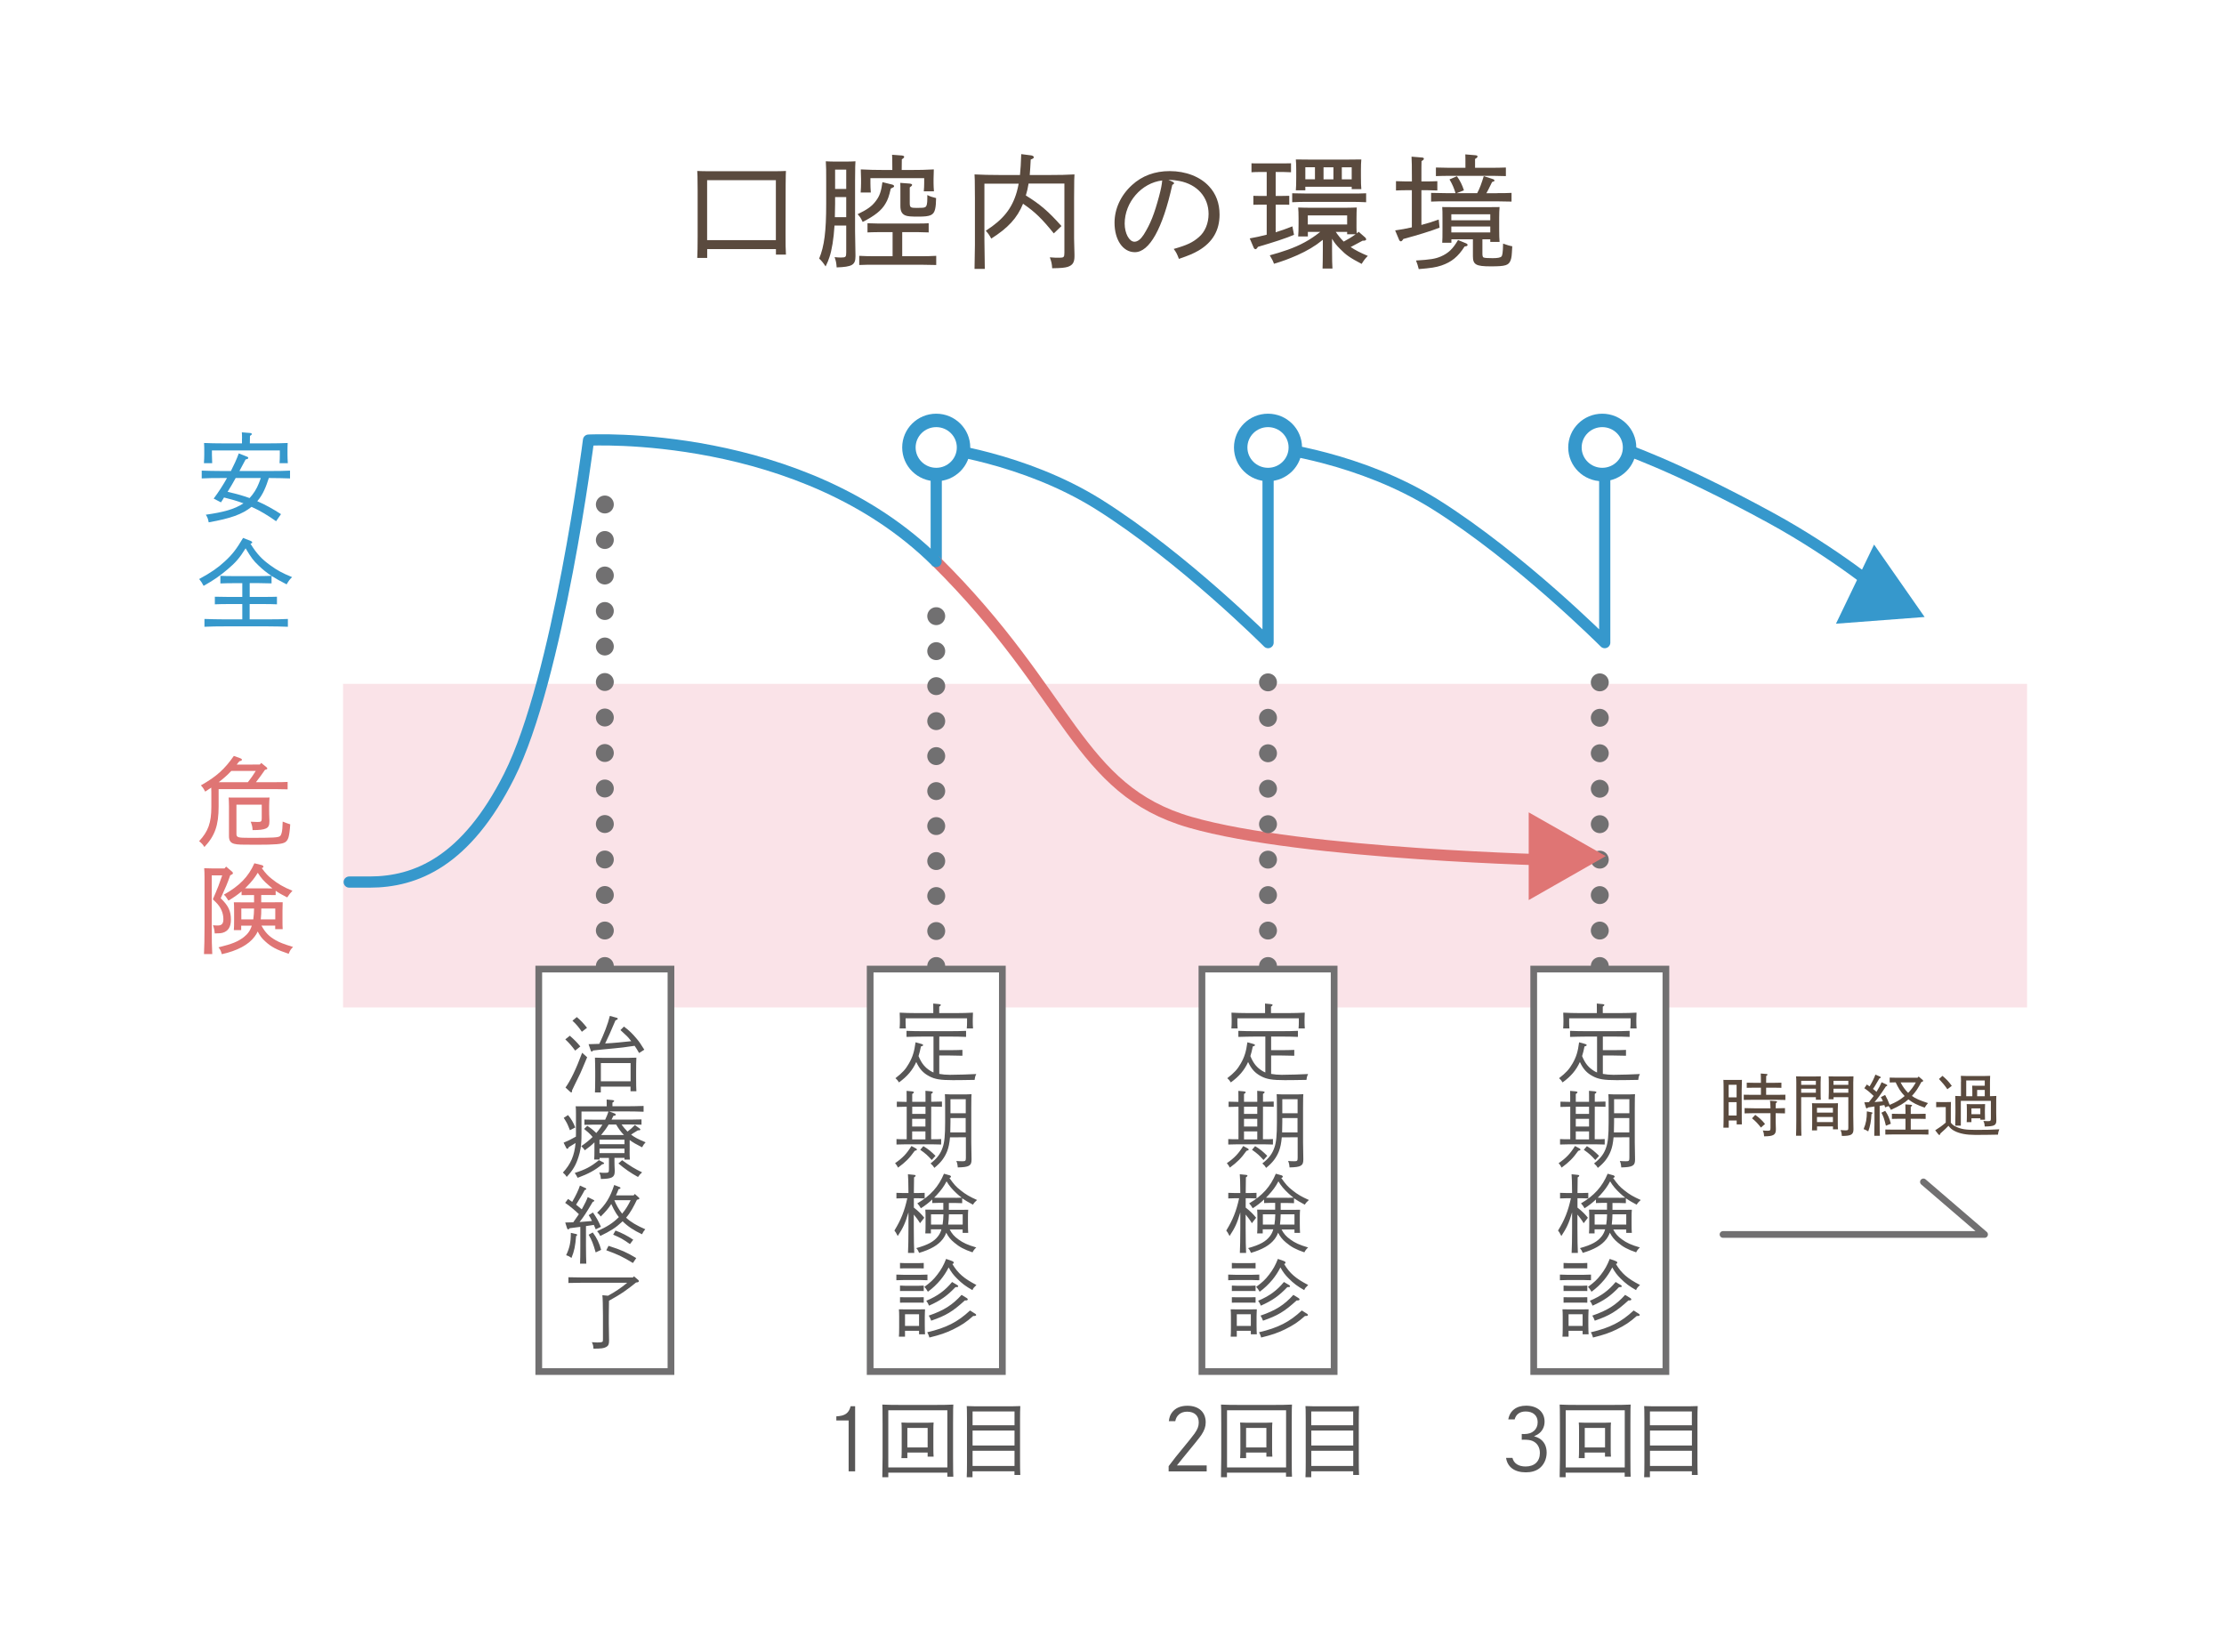 <?xml version="1.0" encoding="utf-8"?>
<!-- Generator: Adobe Illustrator 26.5.0, SVG Export Plug-In . SVG Version: 6.00 Build 0)  -->
<svg version="1.1" id="レイヤー_1" xmlns="http://www.w3.org/2000/svg" xmlns:xlink="http://www.w3.org/1999/xlink" x="0px"
	 y="0px" viewBox="0 0 342 254" style="enable-background:new 0 0 342 254;" xml:space="preserve">
<style type="text/css">
	.st0{fill:#FFFFFF;}
	.st1{fill:#FAE3E8;}
	.st2{fill:none;stroke:#717071;stroke-width:2.755;stroke-linecap:round;stroke-linejoin:round;}
	.st3{fill:none;stroke:#717071;stroke-width:2.755;stroke-linecap:round;stroke-linejoin:round;stroke-dasharray:0,5.459;}
	.st4{fill:none;stroke:#717071;stroke-width:2.755;stroke-linecap:round;stroke-linejoin:round;stroke-dasharray:0,5.38;}
	.st5{fill:none;stroke:#3698CC;stroke-width:1.722;stroke-linecap:round;stroke-linejoin:round;stroke-miterlimit:10;}
	.st6{fill:#3698CC;}
	.st7{fill:#DF7574;}
	.st8{fill:none;stroke:#DF7574;stroke-width:1.722;stroke-linecap:round;stroke-linejoin:round;stroke-miterlimit:10;}
	.st9{fill:#FFFFFF;stroke:#717071;stroke-width:1.033;stroke-miterlimit:10;}
	.st10{fill:#585757;}
	.st11{fill:#5A4A3E;}
	.st12{fill:none;stroke:#717071;stroke-width:2.755;stroke-linecap:round;stroke-linejoin:round;stroke-dasharray:0,5.453;}
	.st13{fill:#FFFFFF;stroke:#3698CC;stroke-width:2.066;stroke-linecap:round;stroke-linejoin:round;stroke-miterlimit:10;}
	.st14{fill:none;stroke:#717071;stroke-width:1.033;stroke-linecap:round;stroke-linejoin:round;stroke-miterlimit:10;}
</style>
<g>
	<g>
		<rect class="st0" width="342" height="254"/>
	</g>
	<g>
		<g>
			<rect x="52.75" y="55.17" class="st0" width="258.97" height="49.98"/>
			<rect x="52.75" y="105.16" class="st1" width="258.97" height="49.76"/>
			<g>
				<line class="st0" x1="93.01" y1="77.58" x2="93.01" y2="148.55"/>
				<g>
					<line class="st2" x1="93.01" y1="77.58" x2="93.01" y2="77.58"/>
					<line class="st3" x1="93.01" y1="83.04" x2="93.01" y2="145.82"/>
					<line class="st2" x1="93.01" y1="148.55" x2="93.01" y2="148.55"/>
				</g>
			</g>
			<g>
				<line class="st0" x1="143.97" y1="94.75" x2="143.97" y2="148.55"/>
				<g>
					<line class="st2" x1="143.97" y1="94.75" x2="143.97" y2="94.75"/>
					<line class="st4" x1="143.97" y1="100.13" x2="143.97" y2="145.86"/>
					<line class="st2" x1="143.97" y1="148.55" x2="143.97" y2="148.55"/>
				</g>
			</g>
			<line class="st5" x1="143.97" y1="86.35" x2="143.97" y2="68.81"/>
			<g>
				<g>
					<path class="st6" d="M34.02,73.51c-1.25,0-1.98,0.01-3,0.06v-1.2c0.62,0.03,2.16,0.06,3,0.06h1.49
						c0.45-0.88,0.87-1.78,1.21-2.71L38,70.23c0.11,0.03,0.18,0.12,0.18,0.18c0,0.13-0.12,0.19-0.41,0.24
						c-0.32,0.6-0.63,1.18-0.95,1.78h4.78c1.22,0,1.96-0.01,3-0.06v1.2c-0.8-0.03-2.08-0.06-3-0.06h-0.26
						c-0.41,1.26-0.89,2.56-1.78,3.56c1.28,0.55,2.49,1.24,3.65,1.99l-0.75,1.09c-1.19-0.84-2.44-1.62-3.78-2.21
						c-1.43,1.15-3.23,1.79-6.59,2.38c-0.09-0.52-0.17-0.75-0.44-1.17c2.7-0.39,4.37-0.82,5.79-1.75c-0.96-0.37-1.97-0.64-2.99-0.9
						c-0.15,0.25-0.3,0.51-0.47,0.75l-1.12-0.58c0.75-1,1.43-2.06,2.05-3.16H34.02z M37.22,67.44c0-0.48-0.01-0.7-0.03-0.96
						l1.25,0.1c0.18,0.01,0.29,0.08,0.29,0.17c0,0.07-0.08,0.15-0.29,0.28l-0.02,1.15h2.82c1.28,0,2-0.02,3-0.06
						c-0.03,0.54-0.03,0.82-0.03,1.15v0.66c0,0.42,0.02,0.76,0.05,1.3h-1.27c0.03-0.43,0.04-0.96,0.04-1.3v-0.66H32.59v0.66
						c0,0.42,0.01,0.76,0.04,1.3h-1.27c0.03-0.48,0.05-0.93,0.05-1.3v-0.66c0-0.34,0-0.58-0.03-1.15c0.78,0.04,1.96,0.06,3,0.06
						h2.83V67.44z M36.24,73.51c-0.39,0.72-0.81,1.42-1.24,2.12c1.61,0.37,2.47,0.63,3.38,0.96c0.59-0.63,1.1-1.42,1.43-2.29
						c0.11-0.25,0.18-0.49,0.29-0.79H36.24z"/>
					<path class="st6" d="M38.39,91.79h2.29c0.77,0,1.25,0,1.91-0.03v1.17c-0.53-0.03-1.37-0.04-1.91-0.04h-2.29v2.35h2.88
						c1.22,0,1.97-0.01,3-0.06v1.2c-0.8-0.03-2.08-0.06-3-0.06h-6.83c-1.16,0-1.72,0.01-3,0.06v-1.2c0.77,0.03,2.14,0.06,3,0.06
						h2.82v-2.35h-2.32c-0.74,0-1.08,0.01-1.9,0.04v-1.17c0.51,0.01,1.28,0.03,1.9,0.03h2.32v-2.11h-1.37c-0.8,0-1.16,0.01-2,0.04
						v-1.17c0.5,0.03,1.39,0.04,2,0.04h3.87c0.83,0,1.3-0.02,1.98-0.04c-0.72-0.48-1.33-0.96-1.99-1.6
						c-0.77-0.73-1.09-1.14-1.98-2.63c-0.93,1.5-1.55,2.2-2.77,3.23c-1.18,1-2.14,1.67-3.69,2.54c-0.23-0.45-0.35-0.63-0.68-1.05
						c1.88-1.03,2.86-1.71,3.95-2.72c1.15-1.05,1.82-1.94,2.8-3.6l1.1,0.43c0.23,0.09,0.3,0.15,0.3,0.25s0,0.13-0.26,0.21
						c0.95,1.54,1.75,2.39,3.05,3.32c1.07,0.78,1.85,1.2,3.35,1.82c-0.38,0.36-0.51,0.54-0.84,1.11c-0.96-0.48-1.69-0.9-2.32-1.3
						v1.15c-0.48-0.01-1.46-0.04-1.99-0.04h-1.37V91.79z"/>
				</g>
			</g>
			<g>
				<g>
					<path class="st7" d="M39.96,117.56l0.21-0.24l0.81,0.66c0.08,0.06,0.12,0.13,0.12,0.19c0,0.09,0,0.12-0.35,0.21
						c-0.44,0.66-0.92,1.29-1.39,1.9h3.06c0.77,0,1.21-0.01,1.81-0.04v1.14c-0.5-0.01-1.3-0.03-1.81-0.03h-8.8v2.66
						c0,2.9-0.57,4.52-2.19,6.24c-0.24-0.39-0.39-0.55-0.81-0.9c1.4-1.5,1.88-2.84,1.88-5.29v-1.42c0-0.67,0-1.12-0.02-1.52
						c-0.3,0.21-0.62,0.42-0.93,0.61c-0.27-0.52-0.38-0.66-0.66-0.96c2.38-1.35,3.62-2.45,5.07-4.53l1,0.36
						c0.15,0.06,0.24,0.13,0.24,0.22c0,0.12-0.08,0.16-0.38,0.24c-0.12,0.12-0.14,0.15-0.42,0.51H39.96z M35.57,118.55
						c-0.59,0.63-1.24,1.2-1.93,1.73h4.48c0.44-0.55,0.84-1.12,1.21-1.73H35.57z M36.36,128.21c0,0.57,0.18,0.63,2.02,0.63
						c3.68,0,4.4-0.04,4.69-0.27c0.09-0.08,0.17-0.22,0.23-0.45c0.11-0.37,0.15-0.96,0.17-1.78c0.47,0.19,0.88,0.34,1.16,0.42
						c-0.06,0.97-0.15,1.58-0.26,1.99c-0.12,0.4-0.29,0.61-0.51,0.76c-0.48,0.3-1.45,0.39-4.52,0.39c-2.25,0-2.77-0.01-3.27-0.13
						c-0.6-0.13-0.86-0.49-0.86-1.2v-4.61c0-0.51-0.03-1.05-0.05-1.32c0.53,0.01,0.98,0.01,1.66,0.01h2.96c0.68,0,1.15,0,1.67-0.01
						c-0.03,0.27-0.06,0.81-0.06,1.32v0.55c0,0.27,0.01,1.08,0.04,1.62v0.18c0,0.57-0.12,0.9-0.54,1.09
						c-0.38,0.18-1.01,0.25-2.05,0.25c-0.03-0.57-0.08-0.73-0.29-1.29c0.45,0.03,0.68,0.04,1.01,0.04c0.62,0,0.69-0.06,0.69-0.61
						v-2.05h-3.89V128.21z"/>
					<path class="st7" d="M32.56,134.62v7.72c0,2.21,0.02,3.24,0.08,4.37h-1.27c0.05-0.99,0.08-2.5,0.08-4.37v-7.51
						c0-0.61-0.02-0.91-0.05-1.32c0.33,0.02,0.65,0.03,1.09,0.03h2.04l0.24-0.28l0.93,0.79c0.08,0.08,0.12,0.15,0.12,0.21
						c0,0.12-0.06,0.18-0.42,0.34c-0.41,1.2-0.69,1.85-1.46,3.53c1.18,1.14,1.57,1.96,1.57,3.29c0,1.12-0.42,1.78-1.28,2.02
						c-0.27,0.07-0.51,0.09-1.21,0.1c-0.04-0.54-0.11-0.82-0.27-1.26c0.2,0.03,0.54,0.04,0.74,0.04c0.6,0,0.86-0.28,0.86-0.97
						c0-0.97-0.41-1.88-1.15-2.6l-0.47-0.46c0.3-0.69,0.6-1.38,0.87-2.08c0.2-0.54,0.39-1.06,0.57-1.6H32.56z M37.11,143.03h-1.15
						c0.03-0.34,0.04-0.85,0.04-1.58v-1.38c0-0.66-0.01-0.93-0.04-1.32c0.53,0.01,1,0.01,1.66,0.01h1.45v-1.12h-0.71
						c-0.5,0-0.8,0-1.21,0.01v-0.57c-0.62,0.52-1.3,0.99-2.02,1.41c-0.41-0.63-0.44-0.69-0.71-0.91c2.41-1.35,3.78-2.75,4.7-4.83
						l1.13,0.28c0.14,0.03,0.26,0.15,0.26,0.24c0,0.1-0.12,0.19-0.26,0.22c0.66,0.88,0.96,1.2,1.52,1.64
						c0.93,0.76,1.79,1.27,3.2,1.85c-0.36,0.39-0.5,0.55-0.8,1.02c-0.74-0.37-1.28-0.67-1.78-1.02v0.66
						c-0.32-0.01-0.8-0.01-1.21-0.01h-1.01v1.12h1.64c0.74,0,1.07,0,1.66-0.01c-0.01,0.27-0.03,0.84-0.03,1.32v1.26
						c0,0.79,0,1.15,0.03,1.56h-1.15v-0.54h-2.11c0.57,1.05,1.16,1.66,2.16,2.23c0.62,0.36,1.24,0.6,2.7,1.05
						c-0.35,0.34-0.45,0.49-0.68,1.05c-1.81-0.6-2.7-1.06-3.63-1.93c-0.47-0.42-0.8-0.85-1.13-1.5c-0.12,0.28-0.29,0.54-0.47,0.78
						c-0.92,1.26-2.7,2.2-5.05,2.71c-0.15-0.55-0.23-0.7-0.51-1.05c2.11-0.52,2.97-0.87,3.9-1.58c0.59-0.46,0.98-0.99,1.22-1.75
						h-1.63V143.03z M38.95,141.38c0.08-0.55,0.11-1.12,0.12-1.67h-1.96v1.67H38.95z M41.2,136.62c0.23,0,0.47,0,0.69,0
						c-0.17-0.15-0.35-0.28-0.53-0.45c-0.78-0.66-1.24-1.18-1.72-1.96c-0.45,0.75-0.95,1.39-1.67,2.11c-0.09,0.1-0.2,0.19-0.3,0.28
						c0.24,0.01,0.47,0.01,0.69,0.01H41.2z M42.34,139.71h-2.16c0,0.55-0.01,1.12-0.08,1.67h2.23V139.71z"/>
				</g>
			</g>
			<path class="st8" d="M143.97,86.35c20.66,20.47,21.69,35.09,39.07,40.1c17.38,5.01,56.96,5.85,56.96,5.85"/>
			<path class="st5" d="M53.88,135.64c0,0-1.27,0,2.94,0c7.16,0,14.86-3.17,21.47-16.29c7.58-15.04,12.21-51.67,12.21-51.67
				s32.79-1.8,53.45,18.67"/>
			<path class="st5" d="M143.97,68.81c0,0,13.43,1.51,25,8.77c13.02,8.18,26.03,21.24,26.03,21.24V68.81"/>
			<path class="st5" d="M195.74,68.81c0,0,13.43,1.51,25,8.77c13.02,8.18,26.03,21.24,26.03,21.24V68.81"/>
			<path class="st5" d="M249.14,68.81c0,0,8.14,2.63,23.11,10.8c10.08,5.5,17.5,11.71,17.5,11.71"/>
			<rect x="82.85" y="149.02" class="st9" width="20.33" height="61.89"/>
			<g>
				<g>
					<path class="st10" d="M87.62,159.27c0.71,0.62,1.11,1.02,1.62,1.65l-0.79,0.64c-0.61-0.81-0.87-1.11-1.52-1.73L87.62,159.27z
						 M90.29,162.58c-0.61,1.44-0.83,1.99-1.05,2.47c-0.05,0.1-0.36,0.73-0.87,1.78c-0.09,0.2-0.22,0.48-0.41,0.86l0.01,0.12
						c0.01,0.11-0.05,0.17-0.13,0.17c-0.05,0-0.11-0.03-0.17-0.09l-0.71-0.65c0.79-1.1,1.63-2.85,2.56-5.35L90.29,162.58z
						 M88.7,156.4c0.65,0.55,0.99,0.92,1.57,1.65l-0.79,0.61c-0.53-0.76-0.83-1.12-1.45-1.7L88.7,156.4z M98.28,161.93
						c-0.26-0.45-0.46-0.79-0.69-1.11c-1.44,0.21-2.29,0.33-3.11,0.39c-2.33,0.22-2.33,0.22-3.27,0.33
						c-0.11,0.13-0.16,0.17-0.21,0.17c-0.07,0-0.13-0.07-0.16-0.17l-0.33-0.97c0.54-0.01,1.09-0.03,1.65-0.05
						c0.74-1.57,1.32-3.06,1.62-4.3l1.09,0.3c0.07,0.01,0.13,0.09,0.13,0.13c0,0.09-0.11,0.17-0.36,0.27
						c-0.84,1.99-1.03,2.39-1.58,3.54c1.34-0.07,2.68-0.21,4.01-0.35c-0.03-0.04-0.05-0.07-0.08-0.1c-0.47-0.6-0.49-0.61-1.58-1.61
						l0.54-0.54c0.8,0.6,1.29,1.07,1.98,1.9c0.36,0.42,0.59,0.76,1.15,1.66L98.28,161.93z M92.39,167.99h-0.9
						c0.03-0.51,0.03-1.1,0.04-2.3v-0.97c0-0.71-0.03-1.66-0.04-2.08c0.34,0.01,0.66,0.03,1.12,0.03h4.13
						c0.46,0,0.78-0.01,1.12-0.03c-0.03,0.42-0.04,1.39-0.04,2.08v0.79c0,1.24,0.01,1.79,0.04,2.3h-0.9v-0.71h-4.57V167.99z
						 M96.97,163.48h-4.57v2.8h4.57V163.48z"/>
					<path class="st10" d="M96.82,176.95c0,0.61,0.01,1.06,0.04,1.36h-0.83v-0.26h-1.54v0.51c0,0.22,0.01,0.94,0.04,1.4v0.16
						c0,0.93-0.42,1.15-2.13,1.18c-0.03-0.47-0.07-0.6-0.25-0.99c0.38,0.04,0.61,0.04,0.91,0.04c0.51,0,0.58-0.05,0.58-0.54v-1.75
						h-1.44v0.25h-0.83c0.03-0.31,0.04-0.75,0.04-1.4v-1.24c-0.45,0.44-0.92,0.82-1.48,1.22c-0.15-0.22-0.29-0.41-0.55-0.64
						c0.63-0.42,1.21-0.89,1.75-1.41c-0.38-0.47-0.84-0.86-1.31-1.24l0.49-0.47c0.5,0.31,0.96,0.68,1.38,1.1
						c0.09-0.1,0.18-0.21,0.28-0.33c0.25-0.31,0.47-0.63,0.67-0.96h-1.19c-0.43,0-1.17,0.01-1.58,0.03v-0.81
						c0.4,0.01,1.07,0.03,1.58,0.03h1.61c0.2-0.41,0.36-0.82,0.51-1.26h-4.15v3.45c0,2.03-0.2,2.65-0.45,3.49
						c-0.4,1.29-0.84,2.04-1.82,3.11c-0.17-0.27-0.3-0.42-0.59-0.67c1.2-1.29,1.77-2.59,1.95-4.54c-0.16,0.09-0.43,0.26-1.05,0.64
						c-0.09,0.2-0.14,0.25-0.21,0.25c-0.08,0-0.14-0.05-0.18-0.14l-0.4-0.8c0.65-0.27,1.28-0.58,1.89-0.93
						c0.01-0.17,0.01-0.34,0.01-0.51v-3.01c0-0.41-0.01-0.92-0.04-1.15c0.45,0.01,0.9,0.01,1.46,0.01h3.31v-0.21
						c0-0.35,0-0.64-0.01-0.84l0.9,0.09c0.17,0.01,0.25,0.05,0.25,0.13s-0.08,0.16-0.26,0.26v0.56h2.15c0.82,0,1.95-0.03,2.64-0.05
						v0.89c-0.69-0.03-1.87-0.05-2.64-0.05h-2.66l0.78,0.29c0.16,0.05,0.24,0.13,0.24,0.21c0,0.1-0.04,0.13-0.36,0.18
						c-0.11,0.21-0.2,0.41-0.29,0.58h3.03c0.51,0,1.19-0.01,1.58-0.03v0.81c-0.41-0.01-1.15-0.03-1.58-0.03h-1.48
						c0.26,0.39,0.58,0.75,0.91,1.09c0.41-0.3,0.78-0.64,1.13-1.01l0.75,0.55c0.05,0.04,0.09,0.09,0.09,0.14
						c0,0.08-0.08,0.13-0.22,0.13h-0.16c-0.28,0.16-0.34,0.2-0.78,0.48c-0.11,0.07-0.18,0.13-0.26,0.18
						c0.54,0.42,1.04,0.68,2.23,1.18c-0.28,0.31-0.3,0.34-0.54,0.77c-0.87-0.44-1.44-0.76-1.91-1.12V176.95z M87.35,171.47
						c0.49,0.58,0.84,1.19,1.11,1.91l-0.82,0.42c-0.42-1.07-0.44-1.1-0.95-1.9L87.35,171.47z M92.68,178.7
						c0.19,0.09,0.21,0.12,0.21,0.18c0,0.09-0.09,0.14-0.3,0.17c-1.05,0.89-2.11,1.46-3.76,2.07c-0.17-0.33-0.26-0.48-0.45-0.75
						c1.65-0.52,2.52-0.98,3.72-1.97L92.68,178.7z M96.03,175.95v-0.69h-3.84v0.69H96.03z M92.19,177.32h3.84v-0.69h-3.84V177.32z
						 M95.95,174.54c-0.47-0.48-0.87-1.03-1.2-1.62H93.6c-0.33,0.56-0.63,0.97-1.07,1.5c-0.05,0.07-0.07,0.08-0.11,0.12H95.95z
						 M95.67,178.41c1.21,0.88,1.95,1.33,3.07,1.87c-0.24,0.2-0.43,0.42-0.63,0.71c-1.04-0.56-2.1-1.29-3.01-2.08L95.67,178.41z"/>
					<path class="st10" d="M88.78,187.06l0.24-0.35c-0.59-0.58-1.45-1.29-2.11-1.74l0.45-0.6c0.2,0.13,0.42,0.29,0.63,0.45
						c0.57-0.98,0.98-1.84,1.19-2.51l0.86,0.39c0.08,0.04,0.12,0.08,0.12,0.12c0,0.09-0.08,0.14-0.25,0.18
						c-0.3,0.6-0.75,1.33-1.32,2.25c0.29,0.24,0.59,0.47,0.87,0.72l0.08-0.14c0.45-0.82,0.65-1.23,0.84-1.75l0.88,0.43
						c0.09,0.04,0.13,0.08,0.13,0.13c0,0.08-0.07,0.13-0.24,0.18c-1.03,1.73-1.36,2.25-2.03,3.1c0.63-0.04,1.28-0.1,1.91-0.16
						c-0.17-0.39-0.3-0.6-0.5-0.9l0.65-0.41c0.54,0.77,0.8,1.24,1.23,2.2l-0.8,0.39c-0.11-0.26-0.21-0.48-0.29-0.68
						c-0.41,0.06-0.8,0.13-1.21,0.18v3.1c0,1.2,0.03,2.1,0.05,2.68H89.2c0.03-0.58,0.04-1.48,0.04-2.68v-2.98
						c-1.01,0.12-1.07,0.13-1.63,0.21c-0.11,0.13-0.17,0.18-0.24,0.18s-0.13-0.07-0.17-0.17l-0.28-0.89c0.43,0,0.83-0.01,1.23-0.03
						L88.78,187.06z M88.62,189.77c0.11,0.03,0.13,0.07,0.13,0.13c0,0.05-0.03,0.1-0.07,0.13l-0.09,0.06
						c-0.12,1.5-0.28,2.3-0.71,3.35c-0.33-0.24-0.47-0.31-0.82-0.42c0.54-1.15,0.72-2,0.72-3.37v-0.07L88.62,189.77z M91.15,189.52
						c0.62,0.82,1.04,1.7,1.29,2.68l-0.84,0.39c-0.36-1.29-0.62-1.94-1.08-2.72L91.15,189.52z M95.62,187.92
						c-0.91,0.85-1.71,1.37-3.31,2.14c-0.2-0.39-0.24-0.46-0.49-0.73c1.58-0.71,2.41-1.24,3.35-2.17c-0.32-0.38-0.57-0.81-0.8-1.24
						c-0.13-0.25-0.25-0.51-0.37-0.77c-0.41,0.65-0.92,1.23-1.62,1.92c-0.18-0.26-0.18-0.26-0.55-0.59
						c1.33-1.26,1.99-2.34,2.62-4.26l0.87,0.34c0.07,0.03,0.09,0.08,0.09,0.13c0,0.09-0.05,0.13-0.29,0.18
						c-0.13,0.35-0.26,0.67-0.4,0.95h2.72l0.18-0.22l0.57,0.51c0.12,0.1,0.13,0.13,0.13,0.18c0,0.09-0.07,0.14-0.22,0.17l-0.15,0.03
						c-0.47,0.97-0.96,1.94-1.67,2.76c0.72,0.68,1.66,1.22,2.95,1.78c-0.25,0.3-0.33,0.42-0.5,0.77c-1.27-0.59-2.21-1.22-2.99-2
						L95.62,187.92z M93.58,191.58c1.95,0.63,2.77,0.98,4.26,1.88l-0.51,0.76c-1.75-1.05-2.25-1.28-4.1-1.96L93.58,191.58z
						 M94.65,189.23c0.91,0.33,1.87,0.82,2.73,1.41l-0.51,0.67c-1.13-0.79-1.38-0.93-2.58-1.45L94.65,189.23z M94.47,184.56
						c0.3,0.73,0.7,1.45,1.2,2.07c0.54-0.63,0.95-1.32,1.31-2.07H94.47z"/>
					<path class="st10" d="M97.81,197.22c-0.58,0.48-1.2,0.95-1.83,1.39c-0.75,0.52-1.54,0.97-2.33,1.41
						c-0.01,0.29-0.01,0.75-0.03,2.24v1.24c0,0.52,0.01,1.26,0.04,2.52v0.14c0,0.55-0.11,0.8-0.45,0.98
						c-0.37,0.2-0.78,0.25-1.95,0.25c-0.03-0.48-0.07-0.64-0.25-0.99c0.45,0.03,0.65,0.04,0.84,0.04c0.38,0,0.63-0.03,0.75-0.09
						c0.11-0.05,0.12-0.1,0.12-0.42v-3.67c0-1.39-0.04-2.75-0.09-3.09l0.87,0.08c1.04-0.56,2.04-1.23,2.95-1.99h-7.19
						c-0.55,0-1.34,0.01-1.85,0.03v-0.88c0.5,0.01,1.29,0.03,1.85,0.03h8.08l0.14-0.18l0.66,0.56c0.07,0.07,0.11,0.12,0.11,0.17
						c0,0.09-0.09,0.18-0.22,0.2L97.81,197.22z"/>
				</g>
			</g>
			<g>
				<g>
					<path class="st10" d="M128.61,217.8c1.34-0.07,1.91-0.47,2.2-1.56h0.69v10.02h-1v-7.83h-1.89V217.8z"/>
					<path class="st10" d="M136.6,227.16h-0.92c0.01-0.63,0.01-0.63,0.04-3.07v-5.14c-0.01-2.51-0.01-2.51-0.04-2.96
						c0.7,0.04,1.73,0.05,2.62,0.05h5.68c0.9,0,1.92-0.01,2.62-0.05c-0.03,0.46-0.03,0.46-0.04,2.96v5.06
						c0.01,2.42,0.01,2.42,0.04,3.07h-0.92v-0.62h-9.08V227.16z M145.68,216.86h-9.08v8.8h9.08V216.86z M139.53,224.22h-0.91
						c0.03-0.3,0.04-0.73,0.04-1.39v-2.92c0-0.42-0.01-0.93-0.04-1.16c0.29,0.01,0.57,0.03,0.95,0.03h3.04
						c0.4,0,0.66-0.01,0.96-0.03c-0.03,0.24-0.04,0.75-0.04,1.16v2.73c0,0.62,0.01,1.06,0.04,1.36h-0.92v-0.63h-3.12V224.22z
						 M142.65,219.58h-3.12v3h3.12V219.58z"/>
					<path class="st10" d="M149.56,227.16h-0.9c0.03-0.5,0.04-1.27,0.04-2.3v-6.56c-0.01-1.66-0.01-1.66-0.04-2.08
						c0.36,0.01,0.67,0.03,1.12,0.03h6c0.45,0,0.76-0.01,1.12-0.03c-0.03,0.42-0.04,1.29-0.04,2.08v6.21c0,1.1,0.01,1.79,0.04,2.3
						h-0.9v-0.56h-6.45V227.16z M156.01,219.17v-2.12h-6.45v2.12H156.01z M149.56,222.28h6.45v-2.3h-6.45V222.28z M149.56,225.43
						h6.45v-2.34h-6.45V225.43z"/>
				</g>
			</g>
			<g>
				<g>
					<path class="st10" d="M179.74,218.53c0.09-0.63,0.22-0.98,0.49-1.33c0.51-0.68,1.32-1.03,2.36-1.03c1.74,0,2.82,0.97,2.82,2.55
						c0,0.65-0.18,1.2-0.67,1.95c-0.22,0.33-1.41,1.82-2.77,3.45c-0.38,0.47-0.71,0.89-0.99,1.23h4.58v0.92h-5.85v-0.81
						c1.21-1.58,1.21-1.58,1.67-2.13c1.58-1.92,1.95-2.39,2.31-2.88c0.47-0.67,0.65-1.12,0.65-1.71c0-1.05-0.66-1.66-1.79-1.66
						c-0.96,0-1.65,0.55-1.82,1.46H179.74z"/>
					<path class="st10" d="M188.68,227.16h-0.92c0.01-0.63,0.01-0.63,0.04-3.07v-5.14c-0.01-2.51-0.01-2.51-0.04-2.96
						c0.7,0.04,1.73,0.05,2.62,0.05h5.68c0.9,0,1.92-0.01,2.62-0.05c-0.03,0.46-0.03,0.46-0.04,2.96v5.06
						c0.01,2.42,0.01,2.42,0.04,3.07h-0.92v-0.62h-9.08V227.16z M197.77,216.86h-9.08v8.8h9.08V216.86z M191.61,224.22h-0.91
						c0.03-0.3,0.04-0.73,0.04-1.39v-2.92c0-0.42-0.01-0.93-0.04-1.16c0.29,0.01,0.57,0.03,0.95,0.03h3.05
						c0.4,0,0.66-0.01,0.96-0.03c-0.03,0.24-0.04,0.75-0.04,1.16v2.73c0,0.62,0.01,1.06,0.04,1.36h-0.92v-0.63h-3.12V224.22z
						 M194.74,219.58h-3.12v3h3.12V219.58z"/>
					<path class="st10" d="M201.65,227.16h-0.9c0.03-0.5,0.04-1.27,0.04-2.3v-6.56c-0.01-1.66-0.01-1.66-0.04-2.08
						c0.36,0.01,0.67,0.03,1.12,0.03h6c0.45,0,0.76-0.01,1.12-0.03c-0.03,0.42-0.04,1.29-0.04,2.08v6.21c0,1.1,0.01,1.79,0.04,2.3
						h-0.9v-0.56h-6.45V227.16z M208.09,219.17v-2.12h-6.45v2.12H208.09z M201.65,222.28h6.45v-2.3h-6.45V222.28z M201.65,225.43
						h6.45v-2.34h-6.45V225.43z"/>
				</g>
			</g>
			<g>
				<g>
					<path class="st10" d="M231.94,218.27c0.22-1.32,1.24-2.11,2.73-2.11c1.74,0,2.85,0.96,2.85,2.46c0,0.82-0.38,1.53-1.05,1.95
						c-0.15,0.09-0.16,0.1-0.57,0.29c0.44,0.14,0.54,0.18,0.77,0.31c0.76,0.44,1.17,1.2,1.17,2.2c0,1.01-0.43,1.92-1.16,2.46
						c-0.53,0.38-1.19,0.58-2.04,0.58c-1.73,0-2.83-0.81-3.04-2.22h0.98c0.21,0.85,0.94,1.32,2.02,1.32c1.37,0,2.2-0.78,2.2-2.08
						c0-0.89-0.43-1.57-1.19-1.87c-0.3-0.12-0.74-0.17-1.27-0.17c-0.13,0-0.18,0-0.33,0.01v-0.89c0.21,0.01,0.32,0.01,0.41,0.01
						c1.24,0,2.04-0.71,2.04-1.82c0-1.02-0.7-1.65-1.85-1.65c-0.88,0-1.49,0.43-1.69,1.22H231.94z"/>
					<path class="st10" d="M240.76,227.16h-0.92c0.01-0.63,0.01-0.63,0.04-3.07v-5.14c-0.01-2.51-0.01-2.51-0.04-2.96
						c0.7,0.04,1.73,0.05,2.62,0.05h5.68c0.9,0,1.92-0.01,2.62-0.05c-0.03,0.46-0.03,0.46-0.04,2.96v5.06
						c0.01,2.42,0.01,2.42,0.04,3.07h-0.92v-0.62h-9.08V227.16z M249.85,216.86h-9.08v8.8h9.08V216.86z M243.69,224.22h-0.91
						c0.03-0.3,0.04-0.73,0.04-1.39v-2.92c0-0.42-0.01-0.93-0.04-1.16c0.29,0.01,0.57,0.03,0.95,0.03h3.04
						c0.4,0,0.66-0.01,0.96-0.03c-0.03,0.24-0.04,0.75-0.04,1.16v2.73c0,0.62,0.01,1.06,0.04,1.36h-0.92v-0.63h-3.12V224.22z
						 M246.82,219.58h-3.12v3h3.12V219.58z"/>
					<path class="st10" d="M253.73,227.16h-0.9c0.03-0.5,0.04-1.27,0.04-2.3v-6.56c-0.01-1.66-0.01-1.66-0.04-2.08
						c0.36,0.01,0.67,0.03,1.12,0.03h6c0.45,0,0.76-0.01,1.12-0.03c-0.03,0.42-0.04,1.29-0.04,2.08v6.21c0,1.1,0.01,1.79,0.04,2.3
						h-0.9v-0.56h-6.45V227.16z M260.17,219.17v-2.12h-6.45v2.12H260.17z M253.73,222.28h6.45v-2.3h-6.45V222.28z M253.73,225.43
						h6.45v-2.34h-6.45V225.43z"/>
				</g>
			</g>
			<g>
				<g>
					<path class="st11" d="M265.83,173.41h-0.81c0.02-0.42,0.03-0.96,0.03-1.82v-3.88c0-0.85-0.01-1.19-0.03-1.65
						c0.2,0.01,0.38,0.01,0.62,0.01h1.6c0.27,0,0.4,0,0.63-0.01c-0.02,0.32-0.02,0.32-0.04,1.65l0.01,3.38c0,0.93,0,1.36,0.02,1.82
						h-0.8v-0.61h-1.22V173.41z M267.05,168.75v-1.94h-1.22v1.94H267.05z M265.83,171.54h1.22v-2.05h-1.22V171.54z M270.79,167.26
						h-1.14c-0.41,0-0.61,0.01-1.04,0.02v-0.79c0.29,0.01,0.73,0.02,1.04,0.02h1.14c0-0.69-0.01-1.16-0.03-1.43l0.86,0.07
						c0.12,0.01,0.18,0.04,0.18,0.1c0,0.06-0.05,0.11-0.2,0.21c-0.01,0.22-0.01,0.48-0.01,1.05h1.32c0.41,0,0.6-0.01,1.03-0.02v0.79
						c-0.29-0.01-0.73-0.02-1.03-0.02h-1.32v1.1h1.5c0.6,0,0.86,0,1.46-0.02v0.81c-0.42-0.02-1.06-0.03-1.46-0.03h-3.48
						c-0.6,0-0.86,0-1.46,0.02v-0.8c0.38,0.01,1,0.02,1.46,0.02h1.18V167.26z M273.06,172.48c0,0.19,0.01,0.75,0.03,1.11v0.12
						c0,0.8-0.4,1.03-1.81,1.03c-0.02-0.37-0.05-0.52-0.2-0.9c0.3,0.03,0.47,0.04,0.72,0.04c0.41,0,0.46-0.05,0.46-0.44v-2.26h-2.53
						c-0.59,0-0.85,0.01-1.45,0.03v-0.81c0.38,0.02,1,0.03,1.45,0.03h2.53c-0.01-0.62-0.04-1-0.08-1.17l0.94,0.07
						c0.09,0.01,0.15,0.05,0.15,0.11c0,0.06-0.05,0.11-0.19,0.2c-0.01,0.17-0.01,0.2-0.02,0.79c0.58,0,0.84-0.01,1.43-0.03v0.81
						c-0.41-0.01-1.02-0.03-1.43-0.03V172.48z M269.92,171.44c0.66,0.48,1.01,0.8,1.5,1.4l-0.63,0.55
						c-0.49-0.63-0.79-0.95-1.37-1.42L269.92,171.44z"/>
					<path class="st11" d="M276.98,168.71v3.52c0,1.25,0.01,1.81,0.04,2.42h-0.83c0.02-0.59,0.04-1.37,0.04-2.42v-5.8
						c0-0.46-0.01-0.64-0.04-0.91c0.31,0.01,0.62,0.02,1.06,0.02h1.6c0.53,0,0.76-0.01,1.15-0.02c-0.02,0.19-0.03,0.59-0.03,0.91
						v1.6c0,0.55,0.01,0.81,0.03,1.08h-0.76v-0.39H276.98z M279.24,166.2h-2.26v0.62h2.26V166.2z M279.24,167.42h-2.26v0.62h2.26
						V167.42z M279.42,173.23v0.6h-0.78c0.02-0.24,0.03-0.59,0.03-1.1v-2.17c0-0.45,0-0.64-0.03-0.91c0.24,0.01,0.45,0.01,0.76,0.01
						h2.48c0.34,0,0.49,0,0.76-0.01c-0.02,0.19-0.03,0.58-0.03,0.91v2.02c0,0.55,0,0.8,0.03,1.08h-0.77v-0.44H279.42z
						 M281.86,170.36h-2.45v0.73h2.45V170.36z M281.86,171.77h-2.45v0.78h2.45V171.77z M281.96,168.71v0.33h-0.76
						c0.02-0.24,0.03-0.59,0.03-1.08v-1.53c0-0.45-0.01-0.64-0.03-0.91c0.34,0.01,0.67,0.02,1.15,0.02h1.63
						c0.48,0,0.69-0.01,1.04-0.02c-0.02,0.2-0.03,0.56-0.03,0.91v5.16c0,0.48,0.01,0.96,0.02,1.47c0.01,0.33,0.01,0.47,0.01,0.58
						c0,0.84-0.34,1.04-1.79,1.04c-0.02-0.39-0.05-0.55-0.2-0.9c0.33,0.03,0.52,0.04,0.76,0.04c0.39,0,0.44-0.05,0.44-0.4v-4.7
						H281.96z M284.23,166.2h-2.28v0.62h2.28V166.2z M284.23,167.42h-2.28v0.62h2.28V167.42z"/>
					<path class="st11" d="M287.79,171.31c-0.06,1.16-0.2,1.86-0.5,2.67c-0.3-0.19-0.42-0.24-0.71-0.35c0.38-0.91,0.5-1.58,0.5-2.7
						v-0.03l0.74,0.15c0.08,0.01,0.12,0.04,0.12,0.1c0,0.04-0.02,0.08-0.05,0.1L287.79,171.31z M289.89,168.38
						c0.31,0.57,0.47,0.91,0.7,1.52c0.98-0.41,1.49-0.71,2.11-1.2c0.06-0.05,0.12-0.1,0.19-0.16c-0.28-0.29-0.53-0.59-0.75-0.93
						c-0.24-0.37-0.44-0.77-0.63-1.17c-0.32,0-0.52,0-0.92,0.02v-0.75c0.29,0.01,0.73,0.02,1.04,0.02h3.25l0.16-0.19l0.6,0.51
						c0.07,0.05,0.09,0.09,0.09,0.16c0,0.09-0.03,0.12-0.27,0.18c-0.21,0.4-0.44,0.81-0.69,1.19c-0.23,0.34-0.49,0.65-0.76,0.95
						c0.56,0.41,1.2,0.68,2.47,1.1c-0.25,0.29-0.33,0.41-0.51,0.7c-1.17-0.41-1.85-0.75-2.5-1.27c-0.65,0.58-1.39,1.02-2.69,1.61
						c-0.15-0.29-0.21-0.4-0.37-0.58l-0.52,0.2c-0.04-0.13-0.07-0.25-0.12-0.36c-0.24,0.05-0.48,0.09-0.72,0.12v2.49
						c0,1.08,0.01,1.58,0.03,2.12h-0.86c0.02-0.47,0.03-1.17,0.03-2.12v-2.39c-0.25,0.03-0.54,0.07-0.99,0.15
						c-0.08,0.1-0.12,0.15-0.18,0.15c-0.06,0-0.12-0.05-0.15-0.15l-0.24-0.79c0.25,0,0.49-0.01,0.7-0.02
						c0.25-0.31,0.5-0.63,0.74-0.96c-0.48-0.47-0.94-0.85-1.44-1.19l0.39-0.57c0.16,0.1,0.29,0.2,0.42,0.29
						c0.4-0.66,0.71-1.29,0.89-1.81l0.74,0.32c0.05,0.02,0.09,0.07,0.09,0.11c0,0.06-0.06,0.1-0.21,0.15
						c-0.16,0.28-0.37,0.65-0.66,1.12c-0.09,0.16-0.12,0.21-0.33,0.5c0.19,0.13,0.38,0.29,0.54,0.45c0.39-0.63,0.61-1.04,0.79-1.48
						l0.77,0.37c0.06,0.03,0.1,0.07,0.1,0.12c0,0.06-0.06,0.1-0.21,0.15c-0.87,1.33-1.19,1.77-1.75,2.41
						c0.43-0.03,0.86-0.06,1.29-0.11c-0.09-0.25-0.19-0.42-0.32-0.65L289.89,168.38z M289.9,170.82c0.41,0.59,0.66,1.15,0.87,1.98
						l-0.76,0.31c-0.27-1.12-0.39-1.44-0.69-2L289.9,170.82z M293.83,173.71h1.68c0.41,0,0.61-0.01,1.04-0.02v0.78
						c-0.29-0.01-0.73-0.02-1.04-0.02h-4.55c-0.41,0-0.6,0.01-1.04,0.02v-0.78c0.29,0.01,0.73,0.02,1.04,0.02h2.06v-1.67h-1.05
						c-0.41,0-0.6,0-1.04,0.02v-0.79c0.3,0.01,0.74,0.02,1.04,0.02h1.05v-0.51c0-0.54,0-0.54-0.02-0.95l0.84,0.06
						c0.13,0.01,0.19,0.04,0.19,0.1s-0.05,0.12-0.2,0.21v1.09h1.25c0.41,0,0.6,0,1.04-0.02v0.79c-0.29-0.01-0.73-0.02-1.04-0.02
						h-1.25V173.71z M292.27,166.45c0.3,0.59,0.68,1.14,1.16,1.61c0.23-0.25,0.45-0.5,0.65-0.77c0.2-0.27,0.37-0.55,0.53-0.84
						H292.27z"/>
					<path class="st11" d="M299.99,172.64c0.23,0.29,0.45,0.47,0.82,0.63c0.79,0.37,1.45,0.48,3.04,0.48c1.5,0,2.54-0.02,3.6-0.09
						c-0.14,0.32-0.17,0.45-0.21,0.82c-1.41,0.03-2.33,0.04-3.51,0.04c-1.38,0-2.39-0.2-3.18-0.61c-0.39-0.2-0.66-0.44-0.92-0.79
						c-0.27,0.3-0.48,0.49-1.24,1.18c-0.05,0.17-0.08,0.23-0.16,0.23c-0.04,0-0.09-0.03-0.15-0.09l-0.49-0.63
						c0.57-0.35,1.12-0.74,1.62-1.18v-2.39h-0.49c-0.38,0-0.63,0-0.98,0.02v-0.8c0.23,0.01,0.68,0.02,0.98,0.02h0.33
						c0.74-0.01,0.74-0.01,0.96-0.02c-0.01,0.19-0.01,0.19-0.02,0.92V172.64z M298.71,165.44c0.67,0.58,0.98,0.91,1.43,1.54
						l-0.68,0.52c-0.42-0.61-0.69-0.93-1.29-1.58L298.71,165.44z M301.56,166.35c0-0.45-0.01-0.64-0.03-0.91
						c0.23,0.01,0.45,0.02,0.75,0.02h3.01c0.33,0,0.48-0.01,0.75-0.02c-0.02,0.19-0.03,0.59-0.03,0.91v2.22
						c0.36-0.01,0.64-0.02,0.98-0.04c-0.02,0.32-0.02,0.32-0.02,2.02v0.52c0.01,0.68,0.02,1.05,0.02,1.11v0.13
						c0,0.74-0.32,0.9-1.79,0.92c-0.02-0.37-0.05-0.52-0.2-0.85c0.31,0.02,0.5,0.03,0.69,0.03c0.39,0,0.46-0.06,0.46-0.42v-2.7
						h-4.62v3.81h-0.86c0.02-0.45,0.03-1.39,0.03-2.02v-0.53c-0.01-1.7-0.01-1.7-0.03-2.02c0.24,0.02,0.55,0.03,0.88,0.03V166.35z
						 M305.21,166.15h-2.85v2.42h0.94v-0.71c0-0.46-0.01-0.64-0.03-0.91c0.23,0.01,0.45,0.01,0.75,0.01h1.19V166.15z M303.16,172.56
						h-0.73c0.02-0.24,0.03-0.58,0.03-1.1v-0.77c0-0.45-0.01-0.64-0.03-0.91c0.23,0.01,0.45,0.02,0.75,0.02h1.33
						c0.33,0,0.48-0.01,0.75-0.02c-0.02,0.19-0.03,0.58-0.03,0.91v0.42c0,0.48,0,0.71,0.02,1.08h-0.72v-0.22h-1.37V172.56z
						 M304.53,170.44h-1.37v0.9h1.37V170.44z M304.04,167.61v0.96h1.17v-0.96H304.04z"/>
				</g>
			</g>
			<rect x="133.81" y="149.02" class="st9" width="20.33" height="61.89"/>
			<g>
				<g>
					<path class="st10" d="M144.45,165.14c0.49,0.09,1.04,0.14,1.63,0.14c1.16,0,3.1-0.07,4.05-0.12c-0.16,0.3-0.21,0.51-0.25,0.9
						c-2.07,0.04-2.7,0.04-3.39,0.04c-1.86,0-2.74-0.14-3.61-0.61c-0.91-0.48-1.48-1.1-1.98-2.18c-0.57,1.27-1.41,2.24-2.66,3.14
						c-0.17-0.29-0.33-0.47-0.54-0.65c1.08-0.84,1.56-1.36,2.07-2.26c0.57-0.99,0.83-1.83,1.02-3.26l0.87,0.24
						c0.21,0.05,0.29,0.1,0.29,0.2c0,0.09-0.09,0.14-0.33,0.2c-0.11,0.54-0.22,1.02-0.37,1.48c0.47,1.14,0.99,1.76,1.83,2.28
						c0.15,0.09,0.3,0.17,0.47,0.24v-5.52h-1.53c-0.72,0-1.91,0.03-2.62,0.05v-0.93c0.67,0.04,1.87,0.05,2.62,0.05h3.9
						c0.83,0,1.96-0.01,2.64-0.05v0.93c-0.7-0.04-1.82-0.05-2.64-0.05h-1.48v2.09h1.46c0.63,0,1.53-0.01,2.1-0.04v0.9
						c-0.57-0.01-1.46-0.04-2.1-0.04h-1.46V165.14z M143.52,155.16c0-0.35,0-0.64-0.01-0.84l0.92,0.09
						c0.17,0.01,0.24,0.05,0.24,0.13c0,0.08-0.07,0.16-0.24,0.26v0.99h2.58c0.9,0,1.94-0.03,2.61-0.07
						c-0.01,0.47-0.03,0.72-0.03,1.01v0.44c0,0.28,0.01,0.59,0.04,0.98h-0.96c0.03-0.34,0.04-0.73,0.04-0.98v-0.58h-9.45v0.58
						c0,0.25,0.01,0.64,0.04,0.98h-0.96c0.03-0.39,0.04-0.71,0.04-0.98v-0.44c0-0.29-0.01-0.52-0.03-1.01
						c0.67,0.04,1.71,0.07,2.61,0.07h2.56V155.16z"/>
					<path class="st10" d="M140.83,176.59c0.12,0.07,0.17,0.12,0.17,0.18c0,0.1-0.07,0.14-0.34,0.2c-0.82,1.15-1.4,1.73-2.56,2.58
						c-0.15-0.3-0.28-0.48-0.46-0.68c1.17-0.81,1.77-1.44,2.52-2.64L140.83,176.59z M139.42,170.19h-0.19
						c-0.38,0-0.94,0.01-1.32,0.03v-0.81c0.38,0.01,0.94,0.03,1.32,0.03h0.19v-0.85c0-0.37,0-0.65-0.01-0.84l0.88,0.08
						c0.17,0.03,0.25,0.07,0.25,0.14c0,0.08-0.08,0.14-0.26,0.26v1.2h2.04v-0.85c0-0.37,0-0.65-0.01-0.84l0.9,0.08
						c0.17,0.03,0.24,0.07,0.24,0.14c0,0.07-0.07,0.14-0.25,0.26v1.2h0.33c0.4,0,0.95-0.01,1.32-0.03v0.81
						c-0.37-0.01-0.92-0.03-1.32-0.03h-0.33l-0.01,5.02h0.22c0.38,0,0.94,0,1.32-0.03v0.84c-0.38-0.01-0.94-0.03-1.32-0.03h-4.23
						c-0.38,0-0.94,0.01-1.32,0.03v-0.84c0.38,0.03,0.94,0.03,1.32,0.03h0.25V170.19z M142.32,171.29v-1.1h-2.04v1.1H142.32z
						 M140.27,172.05v1.18h2.04v-1.18H140.27z M140.27,173.98v1.23h2.04v-1.23H140.27z M141.99,176.25c0.78,0.47,1.17,0.8,1.87,1.49
						l-0.58,0.64c-0.62-0.69-0.96-1.01-1.77-1.57L141.99,176.25z M146.09,174.89c-0.08,0.9-0.22,1.57-0.43,2.12
						c-0.41,1.03-0.99,1.79-1.98,2.58c-0.18-0.3-0.22-0.34-0.58-0.68c1.04-0.82,1.53-1.49,1.86-2.46c0.28-0.8,0.38-1.88,0.38-3.86
						v-2.25c-0.01-1.67-0.01-1.67-0.04-2.08c0.25,0.01,0.46,0.03,0.78,0.03h2.54c0.32,0,0.53-0.01,0.78-0.03
						c-0.03,0.41-0.03,0.41-0.04,2.08v5.35c0,0.47,0.01,1.18,0.04,2.48v0.17c0,0.93-0.4,1.15-2.12,1.18
						c-0.04-0.5-0.09-0.68-0.22-0.99c0.34,0.03,0.63,0.04,0.98,0.04c0.42,0,0.49-0.07,0.49-0.54v-3.14H146.09z M148.51,171.93h-2.35
						v0.61c0,0.6-0.01,1.12-0.03,1.6h2.37V171.93z M148.51,169.03h-2.35v2.16h2.35V169.03z"/>
					<path class="st10" d="M140.52,185.69c0.67,0.52,1.19,1.03,1.61,1.57l-0.65,0.84c-0.25-0.43-0.61-0.92-0.96-1.33v2.08
						c0,1.71,0.03,2.98,0.07,3.82h-0.96c0.04-0.85,0.07-2.13,0.07-3.82v-2.41c-0.51,1.73-0.86,2.42-1.65,3.63
						c-0.3-0.56-0.3-0.58-0.51-0.84c1.01-1.66,1.54-2.97,1.98-4.97h-0.62c-0.36,0-0.78,0.01-1.05,0.03v-0.86
						c0.29,0.01,0.76,0.03,1.05,0.03h0.8c-0.01-1.57-0.04-2.54-0.08-2.89l0.98,0.1c0.12,0.01,0.2,0.05,0.2,0.12
						c0,0.08-0.07,0.16-0.24,0.26c-0.01,0.41-0.01,0.44-0.03,2.41h0.61c0.28,0,0.75-0.01,1.05-0.03v0.86
						c-0.29-0.01-0.7-0.03-1.05-0.03h-0.61V185.69z M146.02,189.03c0.38,0.72,0.73,1.1,1.36,1.56c0.74,0.54,1.42,0.85,2.75,1.24
						c-0.28,0.25-0.43,0.46-0.58,0.75c-1.31-0.44-2.03-0.84-2.81-1.5c-0.57-0.47-0.9-0.88-1.23-1.52c-0.14,0.39-0.33,0.72-0.57,1.03
						c-0.7,0.9-1.86,1.56-3.6,2.07c-0.14-0.35-0.21-0.47-0.44-0.73c1.81-0.5,2.73-1.01,3.36-1.84c0.22-0.29,0.4-0.63,0.51-1.05
						h-1.62v0.63h-0.86c0.03-0.3,0.04-0.75,0.04-1.39v-1.12c0-0.42-0.01-0.92-0.04-1.15c0.46,0.01,0.87,0.01,1.45,0.01h1.32v-1.05
						h-0.65c-0.36,0-0.78,0.01-1.05,0.03v-0.55c-0.53,0.5-1.08,0.93-1.75,1.35c-0.22-0.37-0.33-0.52-0.55-0.75
						c2.03-1.18,3.28-2.58,4.1-4.56l0.86,0.24c0.12,0.03,0.22,0.13,0.22,0.21c0,0.09-0.12,0.18-0.24,0.21c0.71,0.99,1,1.33,1.73,1.9
						c0.8,0.64,1.4,0.98,2.52,1.48c-0.28,0.24-0.46,0.43-0.63,0.72c-0.74-0.39-1.23-0.68-1.66-0.98v0.75
						c-0.28-0.01-0.7-0.03-1.04-0.03h-1.01v1.05h1.53c0.58,0,0.99,0,1.45-0.01c-0.03,0.24-0.04,0.73-0.04,1.15v1.05
						c0,0.61,0.01,1.06,0.04,1.36h-0.86v-0.52H146.02z M143.17,186.73v1.58h1.78c0.08-0.52,0.12-1.05,0.13-1.58H143.17z
						 M146.93,184.2c0.25,0,0.67-0.01,0.96-0.03c-0.26-0.18-0.5-0.39-0.76-0.63c-0.73-0.67-1.16-1.19-1.57-1.88
						c-0.39,0.76-0.83,1.36-1.5,2.09c-0.13,0.14-0.28,0.29-0.41,0.43c0.26,0,0.58,0.01,0.79,0.01H146.93z M148.04,186.73h-2.12
						c-0.01,0.52-0.04,1.06-0.11,1.58h2.23V186.73z"/>
					<path class="st10" d="M142.62,196.87c-0.28-0.01-0.69-0.03-1.04-0.03h-2.69c-0.36,0-0.78,0.01-1.05,0.03V196
						c0.29,0.01,0.76,0.03,1.05,0.03h2.69c0.28,0,0.75-0.01,1.04-0.03V196.87z M139.17,205.55h-0.94c0.03-0.31,0.04-0.72,0.04-1.4
						v-1.66c0-0.41-0.01-0.92-0.04-1.15c0.3,0.01,0.57,0.01,0.96,0.01h2.11c0.38,0,0.66,0,0.95-0.01c-0.01,0.24-0.04,0.75-0.04,1.15
						v1.33c0.01,0.64,0.01,1.05,0.04,1.36h-0.92v-0.54h-2.16V205.55z M142.05,195.05c-0.2-0.01-0.53-0.01-0.79-0.01h-2.07
						c-0.25,0-0.59,0-0.79,0.01v-0.84c0.2,0.01,0.54,0.03,0.79,0.03h2.07c0.26,0,0.59-0.01,0.79-0.03V195.05z M142.05,198.53
						c-0.2-0.01-0.53-0.01-0.79-0.01h-2.07c-0.25,0-0.59,0-0.79,0.01v-0.84c0.2,0.01,0.54,0.03,0.79,0.03h2.07
						c0.26,0,0.59-0.01,0.79-0.03V198.53z M142.05,200.32c-0.2-0.01-0.53-0.01-0.79-0.01h-2.07c-0.25,0-0.59,0-0.79,0.01v-0.84
						c0.2,0.01,0.54,0.01,0.79,0.01h2.07c0.26,0,0.59,0,0.79-0.01V200.32z M141.33,202.1h-2.16v1.8h2.16V202.1z M146.29,193.87
						c0.3,0.12,0.37,0.17,0.37,0.29c0,0.1,0,0.13-0.21,0.21c0.86,1.44,1.79,2.24,3.7,3.23c-0.39,0.38-0.49,0.48-0.61,0.79
						c-1.02-0.58-1.62-1.02-2.39-1.8c-0.55-0.55-0.84-0.93-1.27-1.69c-0.41,0.8-0.75,1.29-1.21,1.87c-0.63,0.75-1.23,1.32-1.98,1.87
						c-0.22-0.38-0.33-0.52-0.54-0.75c0.92-0.67,1.4-1.11,1.98-1.87c0.62-0.81,0.98-1.44,1.36-2.43L146.29,193.87z M147.22,197.62
						c0.09,0.05,0.13,0.12,0.13,0.17c0,0.12-0.08,0.14-0.42,0.14c-1.29,1.35-2.31,2.07-4.07,2.85c-0.13-0.33-0.22-0.48-0.42-0.75
						c1.73-0.73,2.89-1.58,3.97-2.89L147.22,197.62z M149.98,202.03c0.08,0.05,0.13,0.12,0.13,0.18c0,0.12-0.11,0.16-0.46,0.16
						c-1.05,0.94-1.82,1.44-3.1,2.07c-1.15,0.55-1.94,0.82-3.63,1.24c-0.11-0.37-0.17-0.52-0.33-0.81c2.94-0.69,4.67-1.57,6.58-3.35
						L149.98,202.03z M148.65,199.6c0.12,0.08,0.17,0.14,0.17,0.22c0,0.1-0.11,0.16-0.32,0.16c-0.03,0-0.07,0-0.12-0.01
						c-1.9,1.73-2.9,2.33-5.18,3.12c-0.16-0.42-0.2-0.48-0.38-0.78c2.31-0.79,3.64-1.63,5.05-3.19L148.65,199.6z"/>
				</g>
			</g>
			<g>
				<line class="st0" x1="194.99" y1="104.93" x2="194.99" y2="148.55"/>
				<g>
					<line class="st2" x1="194.99" y1="104.93" x2="194.99" y2="104.93"/>
					<line class="st12" x1="194.99" y1="110.38" x2="194.99" y2="145.83"/>
					<line class="st2" x1="194.99" y1="148.55" x2="194.99" y2="148.55"/>
				</g>
			</g>
			<rect x="184.83" y="149.02" class="st9" width="20.33" height="61.89"/>
			<g>
				<g>
					<path class="st10" d="M195.48,165.14c0.49,0.09,1.04,0.14,1.63,0.14c1.16,0,3.1-0.07,4.05-0.12c-0.16,0.3-0.21,0.51-0.25,0.9
						c-2.07,0.04-2.7,0.04-3.39,0.04c-1.86,0-2.74-0.14-3.61-0.61c-0.91-0.48-1.48-1.1-1.98-2.18c-0.57,1.27-1.41,2.24-2.66,3.14
						c-0.17-0.29-0.33-0.47-0.54-0.65c1.08-0.84,1.56-1.36,2.07-2.26c0.57-0.99,0.83-1.83,1.02-3.26l0.87,0.24
						c0.21,0.05,0.29,0.1,0.29,0.2c0,0.09-0.09,0.14-0.33,0.2c-0.11,0.54-0.22,1.02-0.37,1.48c0.47,1.14,0.99,1.76,1.83,2.28
						c0.15,0.09,0.3,0.17,0.47,0.24v-5.52h-1.53c-0.72,0-1.91,0.03-2.62,0.05v-0.93c0.67,0.04,1.87,0.05,2.62,0.05h3.9
						c0.83,0,1.96-0.01,2.64-0.05v0.93c-0.7-0.04-1.82-0.05-2.64-0.05h-1.48v2.09h1.46c0.63,0,1.53-0.01,2.1-0.04v0.9
						c-0.57-0.01-1.46-0.04-2.1-0.04h-1.46V165.14z M194.54,155.16c0-0.35,0-0.64-0.01-0.84l0.92,0.09
						c0.17,0.01,0.24,0.05,0.24,0.13c0,0.08-0.07,0.16-0.24,0.26v0.99h2.58c0.9,0,1.94-0.03,2.61-0.07
						c-0.01,0.47-0.03,0.72-0.03,1.01v0.44c0,0.28,0.01,0.59,0.04,0.98h-0.96c0.03-0.34,0.04-0.73,0.04-0.98v-0.58h-9.45v0.58
						c0,0.25,0.01,0.64,0.04,0.98h-0.96c0.03-0.39,0.04-0.71,0.04-0.98v-0.44c0-0.29-0.01-0.52-0.03-1.01
						c0.67,0.04,1.71,0.07,2.61,0.07h2.56V155.16z"/>
					<path class="st10" d="M191.85,176.59c0.12,0.07,0.17,0.12,0.17,0.18c0,0.1-0.07,0.14-0.34,0.2c-0.82,1.15-1.4,1.73-2.56,2.58
						c-0.15-0.3-0.28-0.48-0.46-0.68c1.17-0.81,1.77-1.44,2.52-2.64L191.85,176.59z M190.44,170.19h-0.19
						c-0.38,0-0.94,0.01-1.32,0.03v-0.81c0.38,0.01,0.94,0.03,1.32,0.03h0.19v-0.85c0-0.37,0-0.65-0.01-0.84l0.88,0.08
						c0.17,0.03,0.25,0.07,0.25,0.14c0,0.08-0.08,0.14-0.26,0.26v1.2h2.04v-0.85c0-0.37,0-0.65-0.01-0.84l0.9,0.08
						c0.17,0.03,0.24,0.07,0.24,0.14c0,0.07-0.07,0.14-0.25,0.26v1.2h0.33c0.4,0,0.95-0.01,1.32-0.03v0.81
						c-0.37-0.01-0.92-0.03-1.32-0.03h-0.33l-0.01,5.02h0.22c0.38,0,0.94,0,1.32-0.03v0.84c-0.38-0.01-0.94-0.03-1.32-0.03h-4.23
						c-0.38,0-0.94,0.01-1.32,0.03v-0.84c0.38,0.03,0.94,0.03,1.32,0.03h0.25V170.19z M193.34,171.29v-1.1h-2.04v1.1H193.34z
						 M191.3,172.05v1.18h2.04v-1.18H191.3z M191.3,173.98v1.23h2.04v-1.23H191.3z M193.01,176.25c0.78,0.47,1.17,0.8,1.87,1.49
						l-0.58,0.64c-0.62-0.69-0.96-1.01-1.77-1.57L193.01,176.25z M197.11,174.89c-0.08,0.9-0.22,1.57-0.43,2.12
						c-0.41,1.03-0.99,1.79-1.98,2.58c-0.18-0.3-0.22-0.34-0.58-0.68c1.04-0.82,1.53-1.49,1.86-2.46c0.28-0.8,0.38-1.88,0.38-3.86
						v-2.25c-0.01-1.67-0.01-1.67-0.04-2.08c0.25,0.01,0.46,0.03,0.78,0.03h2.54c0.32,0,0.53-0.01,0.78-0.03
						c-0.03,0.41-0.03,0.41-0.04,2.08v5.35c0,0.47,0.01,1.18,0.04,2.48v0.17c0,0.93-0.4,1.15-2.12,1.18
						c-0.04-0.5-0.09-0.68-0.22-0.99c0.34,0.03,0.63,0.04,0.98,0.04c0.42,0,0.49-0.07,0.49-0.54v-3.14H197.11z M199.54,171.93h-2.35
						v0.61c0,0.6-0.01,1.12-0.03,1.6h2.37V171.93z M199.54,169.03h-2.35v2.16h2.35V169.03z"/>
					<path class="st10" d="M191.55,185.69c0.67,0.52,1.19,1.03,1.61,1.57l-0.65,0.84c-0.25-0.43-0.61-0.92-0.96-1.33v2.08
						c0,1.71,0.03,2.98,0.07,3.82h-0.96c0.04-0.85,0.07-2.13,0.07-3.82v-2.41c-0.51,1.73-0.86,2.42-1.65,3.63
						c-0.3-0.56-0.3-0.58-0.51-0.84c1.01-1.66,1.54-2.97,1.98-4.97h-0.62c-0.36,0-0.78,0.01-1.05,0.03v-0.86
						c0.29,0.01,0.76,0.03,1.05,0.03h0.8c-0.01-1.57-0.04-2.54-0.08-2.89l0.98,0.1c0.12,0.01,0.2,0.05,0.2,0.12
						c0,0.08-0.07,0.16-0.24,0.26c-0.01,0.41-0.01,0.44-0.03,2.41h0.61c0.28,0,0.75-0.01,1.05-0.03v0.86
						c-0.29-0.01-0.7-0.03-1.05-0.03h-0.61V185.69z M197.05,189.03c0.38,0.72,0.73,1.1,1.36,1.56c0.74,0.54,1.42,0.85,2.75,1.24
						c-0.28,0.25-0.43,0.46-0.58,0.75c-1.31-0.44-2.03-0.84-2.81-1.5c-0.57-0.47-0.9-0.88-1.23-1.52c-0.14,0.39-0.33,0.72-0.57,1.03
						c-0.7,0.9-1.86,1.56-3.6,2.07c-0.14-0.35-0.21-0.47-0.44-0.73c1.81-0.5,2.73-1.01,3.36-1.84c0.22-0.29,0.4-0.63,0.51-1.05
						h-1.62v0.63h-0.86c0.03-0.3,0.04-0.75,0.04-1.39v-1.12c0-0.42-0.01-0.92-0.04-1.15c0.46,0.01,0.87,0.01,1.45,0.01h1.32v-1.05
						h-0.65c-0.36,0-0.78,0.01-1.05,0.03v-0.55c-0.53,0.5-1.08,0.93-1.75,1.35c-0.22-0.37-0.33-0.52-0.55-0.75
						c2.03-1.18,3.28-2.58,4.1-4.56l0.86,0.24c0.12,0.03,0.22,0.13,0.22,0.21c0,0.09-0.12,0.18-0.24,0.21c0.71,0.99,1,1.33,1.73,1.9
						c0.8,0.64,1.4,0.98,2.52,1.48c-0.28,0.24-0.46,0.43-0.63,0.72c-0.74-0.39-1.23-0.68-1.66-0.98v0.75
						c-0.28-0.01-0.7-0.03-1.04-0.03h-1.01v1.05h1.53c0.58,0,0.99,0,1.45-0.01c-0.03,0.24-0.04,0.73-0.04,1.15v1.05
						c0,0.61,0.01,1.06,0.04,1.36h-0.86v-0.52H197.05z M194.2,186.73v1.58h1.78c0.08-0.52,0.12-1.05,0.13-1.58H194.2z M197.96,184.2
						c0.25,0,0.67-0.01,0.96-0.03c-0.26-0.18-0.5-0.39-0.76-0.63c-0.73-0.67-1.16-1.19-1.57-1.88c-0.39,0.76-0.83,1.36-1.5,2.09
						c-0.13,0.14-0.28,0.29-0.41,0.43c0.26,0,0.58,0.01,0.79,0.01H197.96z M199.06,186.73h-2.12c-0.01,0.52-0.04,1.06-0.11,1.58
						h2.23V186.73z"/>
					<path class="st10" d="M193.65,196.87c-0.28-0.01-0.69-0.03-1.04-0.03h-2.69c-0.36,0-0.78,0.01-1.05,0.03V196
						c0.29,0.01,0.76,0.03,1.05,0.03h2.69c0.28,0,0.75-0.01,1.04-0.03V196.87z M190.19,205.55h-0.94c0.03-0.31,0.04-0.72,0.04-1.4
						v-1.66c0-0.41-0.01-0.92-0.04-1.15c0.3,0.01,0.57,0.01,0.96,0.01h2.11c0.38,0,0.66,0,0.95-0.01c-0.01,0.24-0.04,0.75-0.04,1.15
						v1.33c0.01,0.64,0.01,1.05,0.04,1.36h-0.92v-0.54h-2.16V205.55z M193.08,195.05c-0.2-0.01-0.53-0.01-0.79-0.01h-2.07
						c-0.25,0-0.59,0-0.79,0.01v-0.84c0.2,0.01,0.54,0.03,0.79,0.03h2.07c0.26,0,0.59-0.01,0.79-0.03V195.05z M193.08,198.53
						c-0.2-0.01-0.53-0.01-0.79-0.01h-2.07c-0.25,0-0.59,0-0.79,0.01v-0.84c0.2,0.01,0.54,0.03,0.79,0.03h2.07
						c0.26,0,0.59-0.01,0.79-0.03V198.53z M193.08,200.32c-0.2-0.01-0.53-0.01-0.79-0.01h-2.07c-0.25,0-0.59,0-0.79,0.01v-0.84
						c0.2,0.01,0.54,0.01,0.79,0.01h2.07c0.26,0,0.59,0,0.79-0.01V200.32z M192.35,202.1h-2.16v1.8h2.16V202.1z M197.31,193.87
						c0.3,0.12,0.37,0.17,0.37,0.29c0,0.1,0,0.13-0.21,0.21c0.86,1.44,1.79,2.24,3.7,3.23c-0.39,0.38-0.49,0.48-0.61,0.79
						c-1.02-0.58-1.62-1.02-2.39-1.8c-0.55-0.55-0.84-0.93-1.27-1.69c-0.41,0.8-0.75,1.29-1.21,1.87c-0.63,0.75-1.23,1.32-1.98,1.87
						c-0.22-0.38-0.33-0.52-0.54-0.75c0.92-0.67,1.4-1.11,1.98-1.87c0.62-0.81,0.98-1.44,1.36-2.43L197.31,193.87z M198.25,197.62
						c0.09,0.05,0.13,0.12,0.13,0.17c0,0.12-0.08,0.14-0.42,0.14c-1.29,1.35-2.31,2.07-4.07,2.85c-0.13-0.33-0.22-0.48-0.42-0.75
						c1.73-0.73,2.89-1.58,3.97-2.89L198.25,197.62z M201,202.03c0.08,0.05,0.13,0.12,0.13,0.18c0,0.12-0.11,0.16-0.46,0.16
						c-1.05,0.94-1.82,1.44-3.1,2.07c-1.15,0.55-1.94,0.82-3.63,1.24c-0.11-0.37-0.17-0.52-0.33-0.81c2.94-0.69,4.67-1.57,6.58-3.35
						L201,202.03z M199.67,199.6c0.12,0.08,0.17,0.14,0.17,0.22c0,0.1-0.11,0.16-0.32,0.16c-0.03,0-0.07,0-0.12-0.01
						c-1.9,1.73-2.9,2.33-5.18,3.12c-0.16-0.42-0.2-0.48-0.38-0.78c2.31-0.79,3.64-1.63,5.05-3.19L199.67,199.6z"/>
				</g>
			</g>
			<g>
				<line class="st0" x1="246.01" y1="104.93" x2="246.01" y2="148.55"/>
				<g>
					<line class="st2" x1="246.01" y1="104.93" x2="246.01" y2="104.93"/>
					<line class="st12" x1="246.01" y1="110.38" x2="246.01" y2="145.83"/>
					<line class="st2" x1="246.01" y1="148.55" x2="246.01" y2="148.55"/>
				</g>
			</g>
			<rect x="235.85" y="149.02" class="st9" width="20.33" height="61.89"/>
			<g>
				<g>
					<path class="st10" d="M246.5,165.14c0.49,0.09,1.04,0.14,1.63,0.14c1.16,0,3.1-0.07,4.05-0.12c-0.16,0.3-0.21,0.51-0.25,0.9
						c-2.07,0.04-2.7,0.04-3.39,0.04c-1.86,0-2.74-0.14-3.61-0.61c-0.91-0.48-1.48-1.1-1.98-2.18c-0.57,1.27-1.41,2.24-2.66,3.14
						c-0.17-0.29-0.33-0.47-0.54-0.65c1.08-0.84,1.55-1.36,2.07-2.26c0.57-0.99,0.83-1.83,1.01-3.26l0.87,0.24
						c0.21,0.05,0.29,0.1,0.29,0.2c0,0.09-0.09,0.14-0.33,0.2c-0.11,0.54-0.22,1.02-0.37,1.48c0.47,1.14,0.99,1.76,1.83,2.28
						c0.14,0.09,0.3,0.17,0.47,0.24v-5.52h-1.53c-0.73,0-1.91,0.03-2.62,0.05v-0.93c0.67,0.04,1.87,0.05,2.62,0.05h3.9
						c0.83,0,1.96-0.01,2.64-0.05v0.93c-0.7-0.04-1.82-0.05-2.64-0.05h-1.48v2.09h1.46c0.63,0,1.53-0.01,2.1-0.04v0.9
						c-0.57-0.01-1.46-0.04-2.1-0.04h-1.46V165.14z M245.56,155.16c0-0.35,0-0.64-0.01-0.84l0.92,0.09
						c0.17,0.01,0.24,0.05,0.24,0.13c0,0.08-0.07,0.16-0.24,0.26v0.99h2.58c0.9,0,1.94-0.03,2.61-0.07
						c-0.01,0.47-0.03,0.72-0.03,1.01v0.44c0,0.28,0.01,0.59,0.04,0.98h-0.96c0.03-0.34,0.04-0.73,0.04-0.98v-0.58h-9.45v0.58
						c0,0.25,0.01,0.64,0.04,0.98h-0.96c0.03-0.39,0.04-0.71,0.04-0.98v-0.44c0-0.29-0.01-0.52-0.03-1.01
						c0.67,0.04,1.71,0.07,2.61,0.07h2.56V155.16z"/>
					<path class="st10" d="M242.87,176.59c0.12,0.07,0.17,0.12,0.17,0.18c0,0.1-0.07,0.14-0.34,0.2c-0.82,1.15-1.4,1.73-2.56,2.58
						c-0.14-0.3-0.28-0.48-0.46-0.68c1.17-0.81,1.77-1.44,2.52-2.64L242.87,176.59z M241.46,170.19h-0.18
						c-0.38,0-0.94,0.01-1.32,0.03v-0.81c0.38,0.01,0.94,0.03,1.32,0.03h0.18v-0.85c0-0.37,0-0.65-0.01-0.84l0.88,0.08
						c0.17,0.03,0.25,0.07,0.25,0.14c0,0.08-0.08,0.14-0.26,0.26v1.2h2.04v-0.85c0-0.37,0-0.65-0.01-0.84l0.9,0.08
						c0.17,0.03,0.24,0.07,0.24,0.14c0,0.07-0.07,0.14-0.25,0.26v1.2h0.33c0.4,0,0.95-0.01,1.32-0.03v0.81
						c-0.37-0.01-0.92-0.03-1.32-0.03h-0.33l-0.01,5.02h0.22c0.38,0,0.94,0,1.32-0.03v0.84c-0.38-0.01-0.94-0.03-1.32-0.03h-4.23
						c-0.38,0-0.94,0.01-1.32,0.03v-0.84c0.38,0.03,0.94,0.03,1.32,0.03h0.25V170.19z M244.36,171.29v-1.1h-2.04v1.1H244.36z
						 M242.32,172.05v1.18h2.04v-1.18H242.32z M242.32,173.98v1.23h2.04v-1.23H242.32z M244.03,176.25c0.78,0.47,1.17,0.8,1.87,1.49
						l-0.58,0.64c-0.62-0.69-0.96-1.01-1.77-1.57L244.03,176.25z M248.13,174.89c-0.08,0.9-0.22,1.57-0.44,2.12
						c-0.41,1.03-0.99,1.79-1.98,2.58c-0.18-0.3-0.22-0.34-0.58-0.68c1.04-0.82,1.53-1.49,1.86-2.46c0.28-0.8,0.38-1.88,0.38-3.86
						v-2.25c-0.01-1.67-0.01-1.67-0.04-2.08c0.25,0.01,0.46,0.03,0.78,0.03h2.54c0.32,0,0.53-0.01,0.78-0.03
						c-0.03,0.41-0.03,0.41-0.04,2.08v5.35c0,0.47,0.01,1.18,0.04,2.48v0.17c0,0.93-0.4,1.15-2.12,1.18
						c-0.04-0.5-0.09-0.68-0.22-0.99c0.34,0.03,0.63,0.04,0.98,0.04c0.42,0,0.49-0.07,0.49-0.54v-3.14H248.13z M250.56,171.93h-2.35
						v0.61c0,0.6-0.01,1.12-0.03,1.6h2.37V171.93z M250.56,169.03h-2.35v2.16h2.35V169.03z"/>
					<path class="st10" d="M242.57,185.69c0.67,0.52,1.19,1.03,1.61,1.57l-0.65,0.84c-0.25-0.43-0.61-0.92-0.96-1.33v2.08
						c0,1.71,0.03,2.98,0.07,3.82h-0.96c0.04-0.85,0.07-2.13,0.07-3.82v-2.41c-0.51,1.73-0.86,2.42-1.65,3.63
						c-0.3-0.56-0.3-0.58-0.51-0.84c1.02-1.66,1.54-2.97,1.98-4.97h-0.62c-0.36,0-0.78,0.01-1.05,0.03v-0.86
						c0.29,0.01,0.77,0.03,1.05,0.03h0.8c-0.01-1.57-0.04-2.54-0.08-2.89l0.98,0.1c0.12,0.01,0.2,0.05,0.2,0.12
						c0,0.08-0.07,0.16-0.24,0.26c-0.01,0.41-0.01,0.44-0.03,2.41h0.61c0.28,0,0.75-0.01,1.05-0.03v0.86
						c-0.29-0.01-0.7-0.03-1.05-0.03h-0.61V185.69z M248.06,189.03c0.38,0.72,0.72,1.1,1.36,1.56c0.74,0.54,1.42,0.85,2.76,1.24
						c-0.28,0.25-0.44,0.46-0.58,0.75c-1.3-0.44-2.03-0.84-2.81-1.5c-0.57-0.47-0.9-0.88-1.23-1.52c-0.15,0.39-0.33,0.72-0.57,1.03
						c-0.7,0.9-1.86,1.56-3.6,2.07c-0.15-0.35-0.21-0.47-0.43-0.73c1.81-0.5,2.73-1.01,3.36-1.84c0.22-0.29,0.4-0.63,0.51-1.05
						h-1.62v0.63h-0.86c0.03-0.3,0.04-0.75,0.04-1.39v-1.12c0-0.42-0.01-0.92-0.04-1.15c0.46,0.01,0.87,0.01,1.45,0.01h1.32v-1.05
						h-0.65c-0.36,0-0.78,0.01-1.05,0.03v-0.55c-0.53,0.5-1.08,0.93-1.75,1.35c-0.22-0.37-0.33-0.52-0.55-0.75
						c2.03-1.18,3.28-2.58,4.1-4.56l0.86,0.24c0.12,0.03,0.22,0.13,0.22,0.21c0,0.09-0.12,0.18-0.24,0.21c0.71,0.99,1,1.33,1.73,1.9
						c0.8,0.64,1.4,0.98,2.52,1.48c-0.28,0.24-0.46,0.43-0.63,0.72c-0.74-0.39-1.23-0.68-1.66-0.98v0.75
						c-0.28-0.01-0.7-0.03-1.04-0.03h-1.02v1.05h1.53c0.58,0,0.99,0,1.45-0.01c-0.03,0.24-0.04,0.73-0.04,1.15v1.05
						c0,0.61,0.01,1.06,0.04,1.36h-0.86v-0.52H248.06z M245.22,186.73v1.58H247c0.08-0.52,0.12-1.05,0.13-1.58H245.22z
						 M248.97,184.2c0.25,0,0.67-0.01,0.96-0.03c-0.26-0.18-0.5-0.39-0.76-0.63c-0.72-0.67-1.16-1.19-1.57-1.88
						c-0.4,0.76-0.83,1.36-1.5,2.09c-0.13,0.14-0.28,0.29-0.41,0.43c0.26,0,0.58,0.01,0.79,0.01H248.97z M250.08,186.73h-2.12
						c-0.01,0.52-0.04,1.06-0.11,1.58h2.23V186.73z"/>
					<path class="st10" d="M244.66,196.87c-0.28-0.01-0.69-0.03-1.04-0.03h-2.69c-0.36,0-0.78,0.01-1.05,0.03V196
						c0.29,0.01,0.77,0.03,1.05,0.03h2.69c0.28,0,0.75-0.01,1.04-0.03V196.87z M241.21,205.55h-0.94c0.03-0.31,0.04-0.72,0.04-1.4
						v-1.66c0-0.41-0.01-0.92-0.04-1.15c0.3,0.01,0.57,0.01,0.96,0.01h2.11c0.38,0,0.66,0,0.95-0.01c-0.01,0.24-0.04,0.75-0.04,1.15
						v1.33c0.01,0.64,0.01,1.05,0.04,1.36h-0.92v-0.54h-2.16V205.55z M244.09,195.05c-0.2-0.01-0.53-0.01-0.79-0.01h-2.07
						c-0.25,0-0.59,0-0.79,0.01v-0.84c0.2,0.01,0.54,0.03,0.79,0.03h2.07c0.26,0,0.59-0.01,0.79-0.03V195.05z M244.09,198.53
						c-0.2-0.01-0.53-0.01-0.79-0.01h-2.07c-0.25,0-0.59,0-0.79,0.01v-0.84c0.2,0.01,0.54,0.03,0.79,0.03h2.07
						c0.26,0,0.59-0.01,0.79-0.03V198.53z M244.09,200.32c-0.2-0.01-0.53-0.01-0.79-0.01h-2.07c-0.25,0-0.59,0-0.79,0.01v-0.84
						c0.2,0.01,0.54,0.01,0.79,0.01h2.07c0.26,0,0.59,0,0.79-0.01V200.32z M243.37,202.1h-2.16v1.8h2.16V202.1z M248.33,193.87
						c0.3,0.12,0.37,0.17,0.37,0.29c0,0.1,0,0.13-0.21,0.21c0.86,1.44,1.79,2.24,3.71,3.23c-0.4,0.38-0.49,0.48-0.61,0.79
						c-1.01-0.58-1.62-1.02-2.39-1.8c-0.55-0.55-0.84-0.93-1.27-1.69c-0.41,0.8-0.75,1.29-1.21,1.87c-0.63,0.75-1.23,1.32-1.98,1.87
						c-0.22-0.38-0.33-0.52-0.54-0.75c0.92-0.67,1.4-1.11,1.98-1.87c0.62-0.81,0.97-1.44,1.36-2.43L248.33,193.87z M249.26,197.62
						c0.09,0.05,0.13,0.12,0.13,0.17c0,0.12-0.08,0.14-0.42,0.14c-1.29,1.35-2.31,2.07-4.07,2.85c-0.13-0.33-0.22-0.48-0.42-0.75
						c1.73-0.73,2.89-1.58,3.97-2.89L249.26,197.62z M252.02,202.03c0.08,0.05,0.13,0.12,0.13,0.18c0,0.12-0.11,0.16-0.46,0.16
						c-1.05,0.94-1.82,1.44-3.1,2.07c-1.15,0.55-1.94,0.82-3.62,1.24c-0.11-0.37-0.17-0.52-0.33-0.81c2.94-0.69,4.67-1.57,6.58-3.35
						L252.02,202.03z M250.69,199.6c0.12,0.08,0.17,0.14,0.17,0.22c0,0.1-0.11,0.16-0.32,0.16c-0.03,0-0.07,0-0.12-0.01
						c-1.9,1.73-2.9,2.33-5.18,3.12c-0.16-0.42-0.2-0.48-0.38-0.78c2.31-0.79,3.64-1.63,5.05-3.19L250.69,199.6z"/>
				</g>
			</g>
			<g>
				<path class="st6" d="M282.33,95.91l5.86-12.17l7.77,11.14L282.33,95.91z"/>
			</g>
			<g>
				<path class="st7" d="M235.08,138.41v-13.49l11.85,6.73L235.08,138.41z"/>
			</g>
			<ellipse class="st13" cx="143.97" cy="68.81" rx="4.2" ry="4.16"/>
			<ellipse class="st13" cx="194.99" cy="68.81" rx="4.2" ry="4.16"/>
			<ellipse class="st13" cx="246.39" cy="68.81" rx="4.2" ry="4.16"/>
			<polyline class="st14" points="264.96,189.83 305.18,189.83 295.78,181.75 			"/>
		</g>
		<g>
			<g>
				<path class="st11" d="M108.74,39.66h-1.52c0.04-0.72,0.06-1.81,0.06-3.32v-7.05c-0.02-2.4-0.02-2.4-0.06-3
					c0.51,0.02,0.97,0.04,1.62,0.04h10.4c0.7,0,1.05-0.02,1.62-0.04c-0.04,0.6-0.06,1.87-0.06,9.54c0,1.73,0,2.49,0.06,3.32h-1.54
					v-0.85h-10.57V39.66z M119.31,36.93v-9.22h-10.57v9.22H119.31z"/>
				<path class="st11" d="M128.33,34.66c-0.13,2.11-0.42,3.83-0.78,4.88c-0.15,0.47-0.29,0.81-0.59,1.43
					c-0.42-0.62-0.59-0.83-0.99-1.21c0.8-1.91,1.08-4.22,1.08-8.41V27.8c0-1.51,0-2.15-0.06-3c0.36,0.02,0.68,0.04,1.12,0.04h2.32
					c0.49,0,0.72-0.02,1.12-0.04c-0.04,0.58-0.04,0.58-0.06,3v7.79c0,0.68,0.02,1.68,0.06,3.58v0.25c0,1.32-0.51,1.62-2.89,1.7
					c-0.06-0.75-0.11-1-0.32-1.58c0.48,0.06,0.72,0.06,1.03,0.06c0.67,0,0.76-0.09,0.76-0.77v-4.15H128.33z M128.42,31.33
					c0,0.7-0.02,1.38-0.04,2.07h1.75v-3.09h-1.71V31.33z M130.13,29.06v-2.98h-1.71v2.98H130.13z M137.19,28.38
					c0.19,0.04,0.3,0.15,0.3,0.26c0,0.11-0.06,0.15-0.51,0.36c-0.27,1.19-0.46,1.73-0.82,2.32c-0.61,1.04-1.6,1.83-3.5,2.81
					c-0.3-0.64-0.42-0.81-0.78-1.19c1.5-0.72,2.21-1.23,2.81-2.04c0.57-0.74,0.82-1.47,1.01-2.89L137.19,28.38z M137.26,35.7h-2.34
					c-0.65,0-1.01,0.02-1.52,0.04v-1.41c0.42,0.02,1.1,0.04,1.52,0.04h6.37c0.57,0,0.86,0,1.52-0.04v1.41
					c-0.4-0.02-1.01-0.04-1.52-0.04h-2.55v3.7h2.95c0.95,0,1.5-0.02,2.28-0.06v1.41c-0.59-0.02-1.65-0.04-2.28-0.04h-7.28
					c-0.91,0-1.31,0-2.28,0.04v-1.41c0.57,0.04,1.56,0.06,2.28,0.06h2.85V35.7z M137.22,26.14c0-1.74-0.02-2.02-0.04-2.34l1.52,0.11
					c0.23,0.04,0.34,0.09,0.34,0.21c0,0.11-0.09,0.21-0.36,0.38l-0.02,1.64h1.18c1.6,0,2.51-0.02,3.76-0.09
					c-0.02,0.68-0.04,1.04-0.04,1.45v0.64c0,0.43,0.02,0.75,0.06,1.28h-1.56c0.04-0.41,0.06-0.94,0.06-1.28V27.4h-8.27v0.77
					c0,0.47,0.02,0.83,0.06,1.43h-1.56c0.04-0.53,0.06-1.02,0.06-1.43V27.5c0-0.43-0.02-0.74-0.04-1.45
					c0.97,0.06,2.47,0.09,3.76,0.09H137.22z M142.6,29.99c0.46,0.23,0.67,0.3,1.35,0.47c-0.02,0.83-0.04,1.19-0.15,1.7
					c-0.23,0.92-0.7,1.15-2.55,1.15c-1.25,0-1.69-0.04-2.05-0.19c-0.51-0.23-0.74-0.66-0.74-1.43v-2.36c0-0.6,0-0.89-0.02-1.21
					l1.46,0.11c0.25,0.04,0.36,0.09,0.36,0.21c0,0.09-0.11,0.21-0.36,0.38v2.34c0,0.74,0.08,0.81,1.05,0.81
					c0.91,0,1.1-0.02,1.31-0.11c0.25-0.13,0.34-0.51,0.34-1.34V29.99z"/>
				<path class="st11" d="M156.85,26.91c0.09-0.85,0.15-1.89,0.19-3.21l1.5,0.19c0.23,0.02,0.44,0.15,0.44,0.28
					c0,0.13-0.11,0.23-0.48,0.36c-0.04,0.96-0.1,1.72-0.15,2.38h3.1c1.58,0,2.49-0.02,3.78-0.09c-0.04,0.58-0.04,0.58-0.06,3.68
					v6.19c0,0.4,0.04,1.64,0.06,2.43v0.28c0,0.94-0.27,1.38-1.05,1.64c-0.44,0.13-0.99,0.19-2.38,0.21
					c-0.04-0.7-0.11-0.98-0.36-1.68c0.65,0.06,1.01,0.06,1.48,0.06c0.67,0,0.76-0.09,0.76-0.77V28.23h-5.51
					c-0.1,0.64-0.23,1.21-0.42,1.83c2.15,1.32,3.46,2.43,5.48,4.7l-1.18,1.13c-1.79-2.21-2.85-3.28-4.73-4.56
					c-0.91,2.23-2.32,3.73-4.89,5.36c-0.32-0.6-0.46-0.77-0.84-1.21c2.68-1.72,4.03-3.41,4.77-5.98c0.11-0.42,0.21-0.81,0.29-1.26
					h-5.27v8.66c0.04,3.66,0.04,3.66,0.06,4.45h-1.58c0.02-0.79,0.02-0.79,0.06-3.68V30.5c-0.02-3.09-0.02-3.09-0.06-3.68
					c1.01,0.06,2.49,0.09,3.78,0.09H156.85z"/>
				<path class="st11" d="M180.29,27.93c0.17,0.08,0.25,0.15,0.25,0.25c0,0.08-0.08,0.15-0.27,0.25
					c-1.48,6.73-3.52,10.35-5.76,10.35c-1.83,0-3.12-1.89-3.12-4.53c0-2.11,0.93-4.19,2.68-5.79c1.56-1.43,3.52-2.15,5.8-2.15
					c2.49,0,4.7,0.87,6.05,2.34c1.06,1.13,1.62,2.6,1.62,4.34c0,2.43-1.06,4.26-3.23,5.54c-0.78,0.45-1.48,0.75-3.02,1.28
					c-0.29-0.77-0.42-1.02-0.8-1.53c2.05-0.58,2.93-1,3.88-1.83c0.93-0.79,1.48-2.11,1.48-3.55c0-2.58-1.73-4.54-4.49-5.07
					c-0.36-0.08-1.08-0.17-1.69-0.17L180.29,27.93z M172.95,34.38c0,1.51,0.7,2.79,1.5,2.79c0.49,0,0.97-0.38,1.43-1.09
					c1.03-1.64,1.63-3.17,2.36-5.9c0.29-1.11,0.42-1.72,0.48-2.43C175.54,28.12,172.95,31.1,172.95,34.38z"/>
				<path class="st11" d="M196.17,35.72c0.89-0.28,1.75-0.58,2.57-0.91l0.25,1.3c-1.24,0.53-3.16,1.15-5.55,1.85
					c-0.15,0.26-0.27,0.36-0.38,0.36c-0.09,0-0.23-0.11-0.27-0.23l-0.61-1.43c0.86-0.15,1.73-0.34,2.61-0.57v-4.62h-0.91
					c-0.48,0-0.76,0-1.14,0.02v-1.38c0.29,0.02,0.78,0.02,1.14,0.02h0.91v-3.68h-1.2c-0.48,0-0.76,0.02-1.14,0.04v-1.38
					c0.29,0.02,0.78,0.02,1.14,0.02h3.8c0.49,0,0.76,0,1.14-0.02v1.38c-0.27-0.02-0.76-0.04-1.14-0.04h-1.22v3.68h0.95
					c0.48,0,0.76,0,1.14-0.02v1.38c-0.29-0.02-0.76-0.02-1.14-0.02h-0.95V35.72z M201.11,36.36h-1.48c0.04-0.43,0.06-1.07,0.06-1.94
					v-0.85c0-0.81-0.02-1.17-0.06-1.66c0.67,0.02,1.25,0.04,2.09,0.04h4.83c0.93,0,1.35-0.02,2.09-0.04
					c-0.02,0.34-0.04,1.07-0.04,1.66v0.49c0,0.6-0.02,1.23,0.04,1.83c0.1-0.08,0.19-0.17,0.29-0.25l1.05,0.92
					c0.06,0.08,0.11,0.19,0.11,0.26c0,0.09-0.17,0.19-0.36,0.19h-0.19c-0.61,0.32-1.22,0.66-1.84,0.98c0.7,0.47,1.56,0.91,2.64,1.36
					c-0.42,0.43-0.57,0.62-0.95,1.23c-1.79-0.94-2.4-1.36-3.31-2.3c-0.55-0.55-0.86-0.91-1.24-1.57v1.83c0,1.43,0.02,2.06,0.06,2.75
					h-1.52c0.02-0.66,0.04-1.55,0.04-2.75v-1.66c-1.27,1.02-2.38,1.66-3.92,2.36c-1.39,0.6-2.21,0.91-3.59,1.32
					c-0.17-0.47-0.27-0.66-0.65-1.3c1.86-0.51,3.71-1.09,5.4-2.02c0.84-0.45,1.62-1,2.36-1.58h-1.9V36.36z M210.08,31.1
					c-0.59-0.04-1.65-0.06-2.28-0.06h-6.83c-0.91,0-1.31,0.02-2.26,0.06v-1.38c0.57,0.02,1.54,0.04,2.26,0.04h6.83
					c0.95,0,1.5,0,2.28-0.04V31.1z M200.73,29.27h-1.46c0.04-0.43,0.06-1.08,0.06-2v-1.09c0-0.81-0.02-1.17-0.06-1.66
					c0.67,0.02,1.25,0.02,2.09,0.02h5.89c0.91,0,1.35,0,2.09-0.02c-0.04,0.34-0.06,1.06-0.06,1.66v0.94c0,0.98,0.02,1.45,0.06,1.96
					h-1.48v-0.36h-7.13V29.27z M202.21,27.57v-1.85h-1.48v1.85H202.21z M207.16,33.12h-6.05v1.4h6.05V33.12z M205.05,25.73h-1.52
					v1.85h1.52V25.73z M205.41,35.66c0.36,0.53,0.76,1.04,1.22,1.49c0.65-0.34,1.25-0.7,1.84-1.13h-1.31v-0.36H205.41z
					 M207.86,25.73h-1.52v1.85h1.52V25.73z"/>
				<path class="st11" d="M217.12,29.25h-0.93c-0.63,0-1.01,0.02-1.52,0.04v-1.43c0.42,0.02,1.12,0.04,1.52,0.04h0.93
					c0-2.38-0.02-3.3-0.06-3.81l1.58,0.13c0.21,0,0.32,0.08,0.32,0.19s-0.09,0.21-0.36,0.36c-0.02,0.43-0.02,0.96-0.02,3.13h0.93
					c0.57,0,0.86-0.02,1.52-0.04v1.43c-0.4-0.02-1.01-0.04-1.52-0.04h-0.93v5.34c0.91-0.23,1.79-0.51,2.66-0.83l0.13,1.25
					c-1.14,0.45-3.16,1.09-5.57,1.74c-0.15,0.25-0.27,0.36-0.38,0.36c-0.1,0-0.23-0.11-0.27-0.23l-0.61-1.45
					c0.86-0.11,1.71-0.28,2.57-0.47V29.25z M225.22,37.91c-1.01,1.58-2,2.38-3.57,2.92c-0.84,0.28-1.62,0.4-3.48,0.55
					c-0.13-0.55-0.23-0.83-0.42-1.32c2.17-0.13,2.95-0.25,3.82-0.62c1.16-0.51,1.86-1.17,2.64-2.53l1.24,0.51
					c0.15,0.06,0.23,0.15,0.23,0.25c0,0.08-0.04,0.13-0.13,0.17L225.22,37.91z M230.18,29.7c0.95,0,1.5,0,2.26-0.04v1.34
					c-0.57-0.02-1.63-0.04-2.26-0.04h-7.85c-0.91,0-1.31,0-2.26,0.04v-1.34c0.55,0.02,1.54,0.04,2.26,0.04h1.5
					c-0.27-0.85-0.49-1.36-0.93-2.11l1.14-0.49c0.48,0.66,0.84,1.4,1.08,2.17L224,29.7h3.16c0.4-0.75,0.65-1.45,1.01-2.62l1.43,0.47
					c0.15,0.06,0.21,0.13,0.21,0.23c0,0.08-0.04,0.11-0.36,0.21c-0.13,0.25-0.13,0.25-0.61,1.23c-0.08,0.15-0.15,0.3-0.27,0.49
					H230.18z M229.69,25.8c0.74,0,1.08-0.02,1.88-0.04v1.32c-0.53-0.02-1.33-0.04-1.88-0.04h-6.98c-0.74,0-1.1,0.02-1.9,0.04v-1.32
					c0.53,0.02,1.33,0.04,1.9,0.04h2.64c0-1.45,0-1.73-0.02-2.06l1.54,0.13c0.23,0.02,0.34,0.08,0.34,0.19s-0.09,0.23-0.38,0.38
					v1.36H229.69z M227.96,36.8v2.19c0,0.38,0.06,0.55,0.17,0.6c0.15,0.08,0.68,0.11,1.41,0.11c0.74,0,1.18-0.08,1.35-0.26
					c0.13-0.13,0.23-0.57,0.25-1.98c0.51,0.19,1.06,0.36,1.41,0.41c-0.08,1.57-0.1,1.7-0.25,2.15c-0.3,0.79-0.78,0.94-3.06,0.94
					c-2.26,0-2.74-0.26-2.74-1.55V36.8h-3.31v0.53h-1.41c0.04-0.45,0.04-1.07,0.04-2V33.5c0-0.81,0-1.17-0.04-1.66
					c0.68,0.02,1.24,0.02,2.17,0.02h4.56c0.91,0,1.35,0,2.09-0.02c-0.04,0.34-0.06,1.06-0.06,1.66v1.74c0,0.98,0.02,1.45,0.06,1.96
					h-1.43v-0.4H227.96z M229.17,33.87v-0.92h-5.99v0.92H229.17z M229.17,34.83h-5.99v0.91h5.99V34.83z"/>
			</g>
		</g>
	</g>
</g>
</svg>

